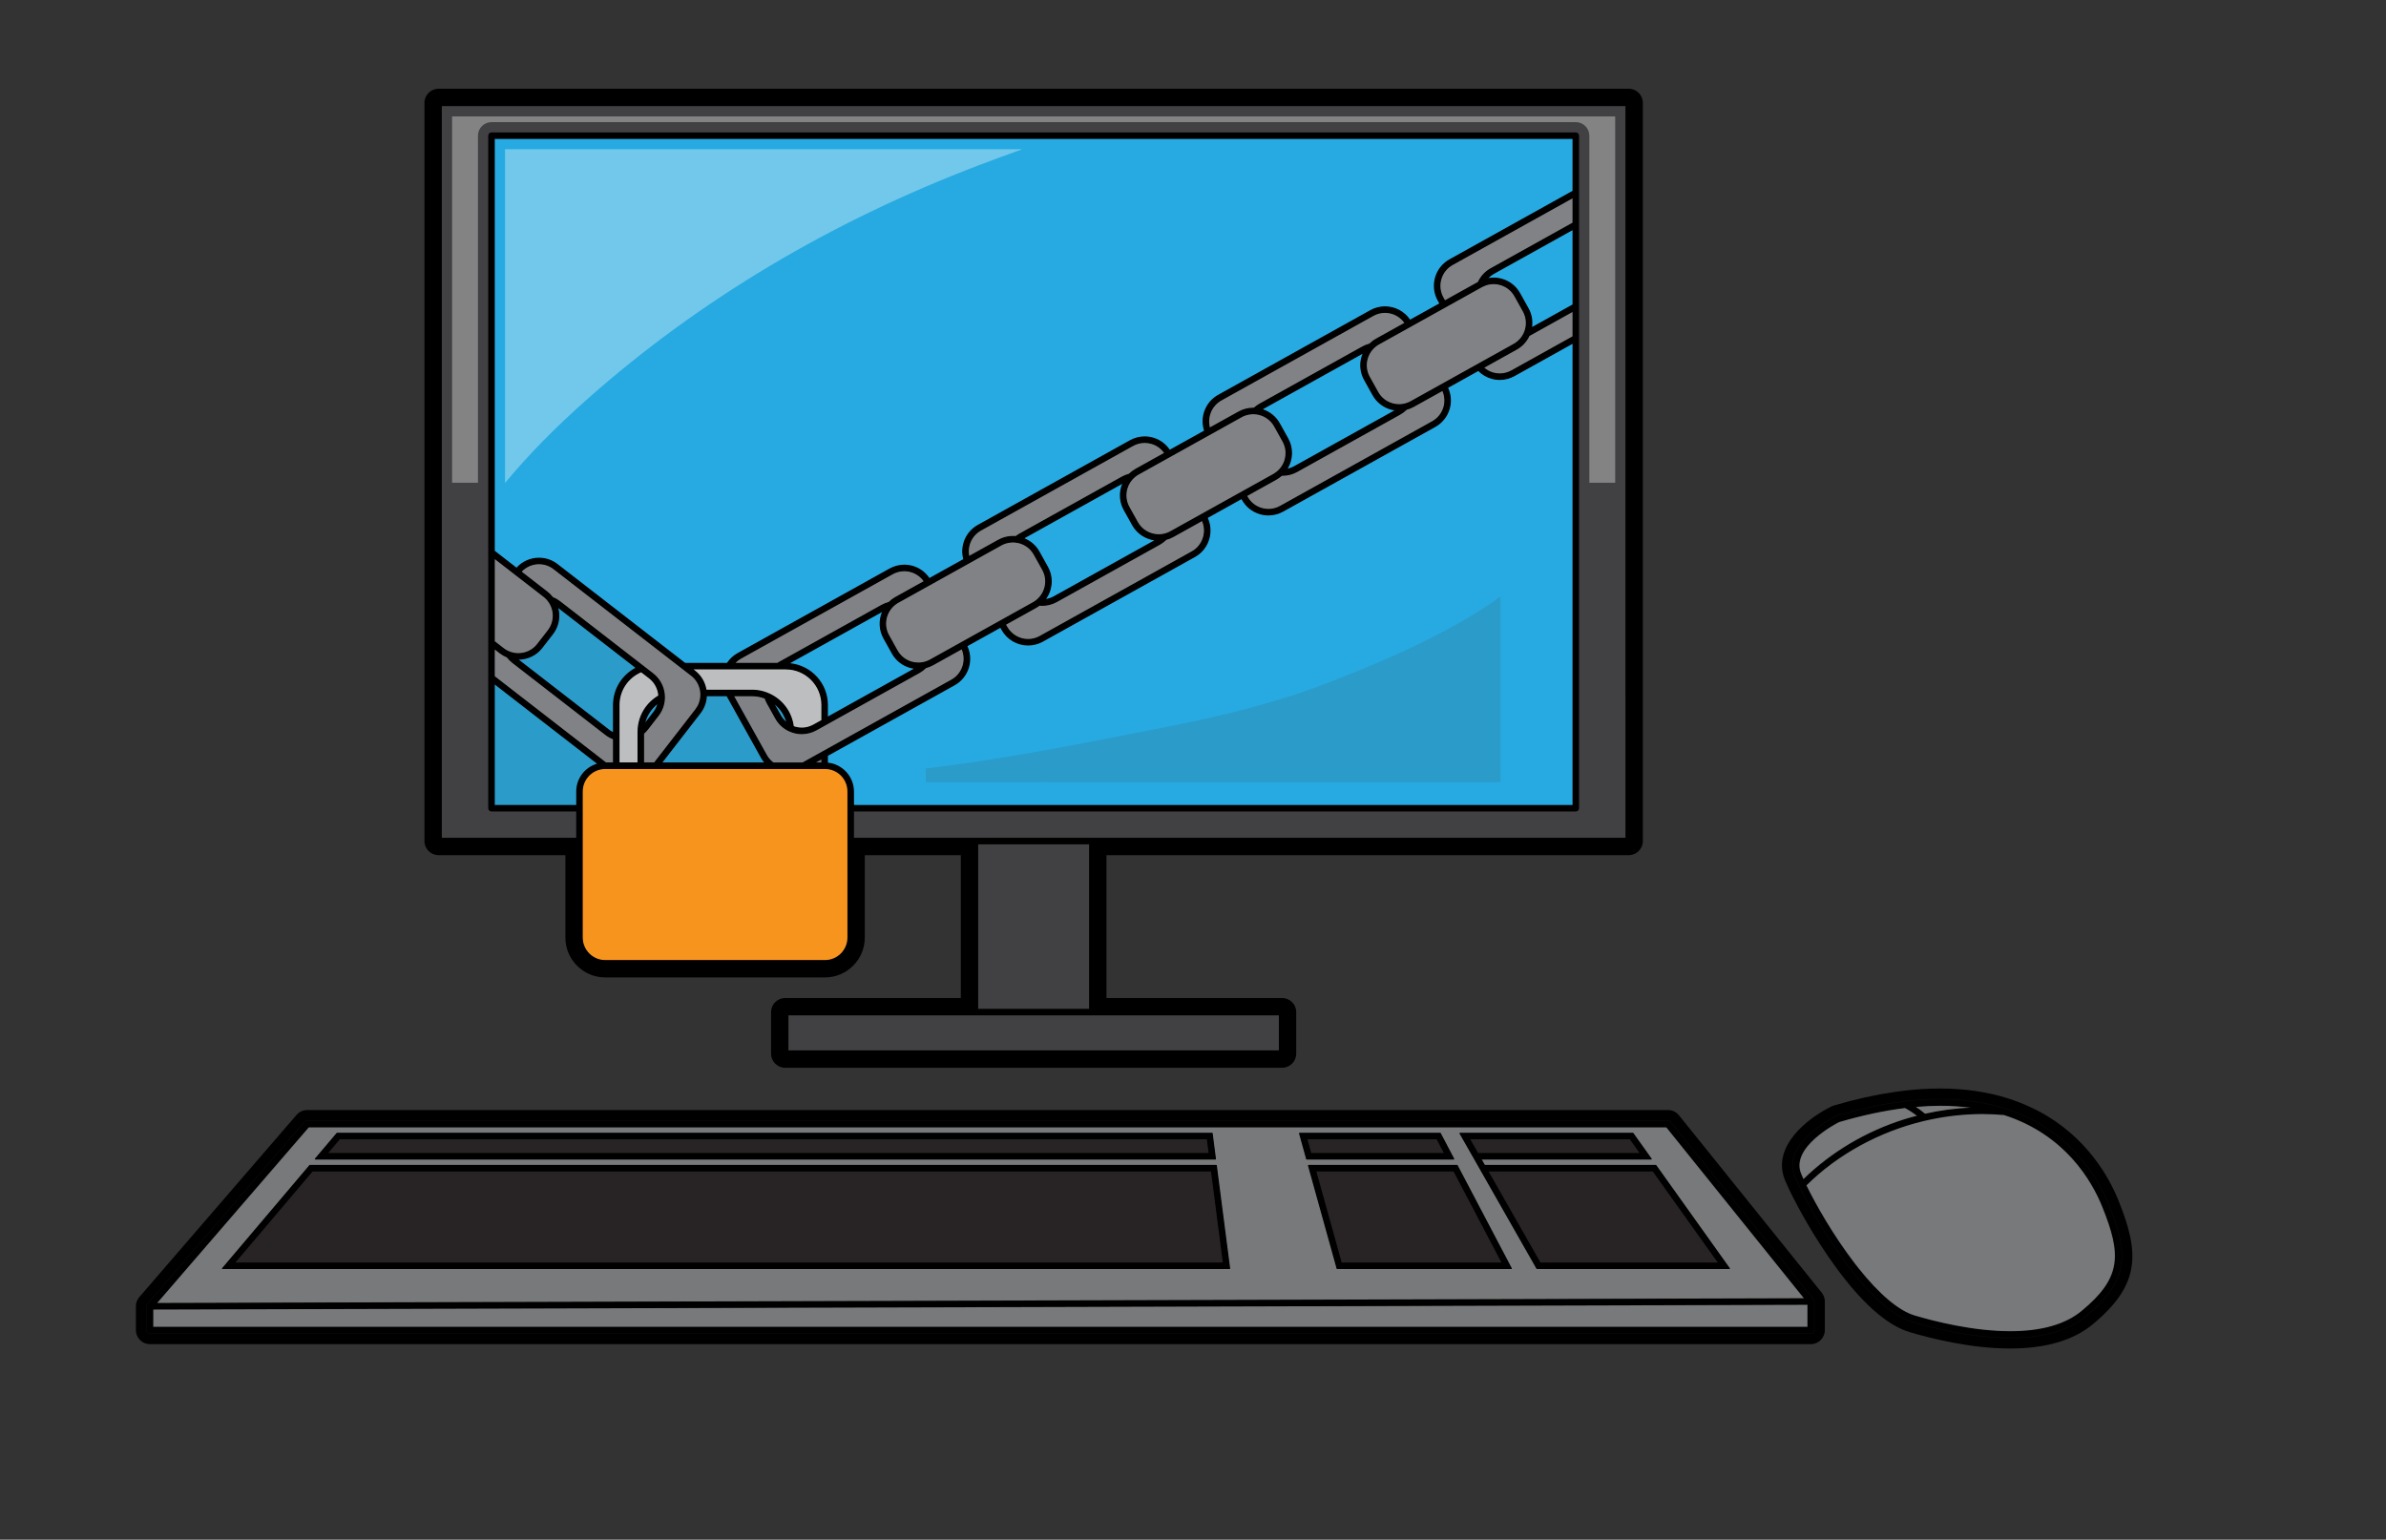 <?xml version="1.0" encoding="UTF-8" standalone="no"?>
<svg
   xmlns:dc="http://purl.org/dc/elements/1.1/"
   xmlns:cc="http://creativecommons.org/ns#"
   xmlns:rdf="http://www.w3.org/1999/02/22-rdf-syntax-ns#"
   xmlns:svg="http://www.w3.org/2000/svg"
   xmlns="http://www.w3.org/2000/svg"
   viewBox="0 0 1173.333 757.333"
   height="757.333"
   width="1173.333"
   xml:space="preserve"
   id="svg2"
   version="1.1"><rect x="0" y="0" width="1173.333" height="757.333" fill="#333333" stroke="none"/><defs
     id="defs6"><clipPath
       id="clipPath18"
       clipPathUnits="userSpaceOnUse"><path
         id="path16"
         d="M 0,568 H 880 V 0 H 0 Z" /></clipPath><clipPath
       id="clipPath38"
       clipPathUnits="userSpaceOnUse"><path
         id="path36"
         d="M 0,568 H 880 V 0 H 0 Z" /></clipPath><clipPath
       id="clipPath222"
       clipPathUnits="userSpaceOnUse"><path
         id="path220"
         d="M 0,568 H 880 V 0 H 0 Z" /></clipPath><clipPath
       id="clipPath230"
       clipPathUnits="userSpaceOnUse"><path
         id="path228"
         d="m 300.807,288.108 h 2.415 v -1.521 h -2.415 z" /></clipPath><clipPath
       id="clipPath246"
       clipPathUnits="userSpaceOnUse"><path
         id="path244"
         d="m 285.657,308.361 h 4.564 v -6.742 h -4.564 z" /></clipPath><clipPath
       id="clipPath262"
       clipPathUnits="userSpaceOnUse"><path
         id="path260"
         d="m 244.168,311.437 h 37.931 v -24.85 h -37.931 z" /></clipPath><clipPath
       id="clipPath278"
       clipPathUnits="userSpaceOnUse"><path
         id="path276"
         d="m 191.187,343.966 h 43.44 v -46.177 h -43.44 z" /></clipPath><clipPath
       id="clipPath294"
       clipPathUnits="userSpaceOnUse"><path
         id="path292"
         d="M 341.498,348 H 553.592 V 279.534 H 341.498 Z" /></clipPath><clipPath
       id="clipPath310"
       clipPathUnits="userSpaceOnUse"><path
         id="path308"
         d="m 237.865,308.502 h 4.835 v -7.14 h -4.835 z" /></clipPath><clipPath
       id="clipPath326"
       clipPathUnits="userSpaceOnUse"><path
         id="path324"
         d="M 666.196,157.265 H 780.438 V 76.704 H 666.196 Z" /></clipPath><clipPath
       id="clipPath342"
       clipPathUnits="userSpaceOnUse"><path
         id="path340"
         d="m 485.41,136.079 h 68.699 V 102.056 H 485.41 Z" /></clipPath><clipPath
       id="clipPath358"
       clipPathUnits="userSpaceOnUse"><path
         id="path356"
         d="m 706.542,160.318 h 20.68 v -3.372 h -20.68 z" /></clipPath><clipPath
       id="clipPath374"
       clipPathUnits="userSpaceOnUse"><path
         id="path372"
         d="m 120.87,147.94 h 325.215 v -5.468 H 120.87 Z" /></clipPath><clipPath
       id="clipPath390"
       clipPathUnits="userSpaceOnUse"><path
         id="path388"
         d="M 57.761,152.333 H 665.7 V 87.126 H 57.761 Z" /></clipPath><clipPath
       id="clipPath406"
       clipPathUnits="userSpaceOnUse"><path
         id="path404"
         d="M 86.637,136.079 H 451.314 V 102.056 H 86.637 Z" /></clipPath><clipPath
       id="clipPath422"
       clipPathUnits="userSpaceOnUse"><path
         id="path420"
         d="M 56.334,86.873 H 667 v -8.54 H 56.334 Z" /></clipPath><clipPath
       id="clipPath438"
       clipPathUnits="userSpaceOnUse"><path
         id="path436"
         d="m 663.612,159.486 h 43.81 v -26.664 h -43.81 z" /></clipPath><clipPath
       id="clipPath454"
       clipPathUnits="userSpaceOnUse"><path
         id="path452"
         d="m 482.112,147.94 h 50.747 v -5.468 h -50.747 z" /></clipPath><clipPath
       id="clipPath470"
       clipPathUnits="userSpaceOnUse"><path
         id="path468"
         d="M 290.655,193.667 H 471.988 V 180.333 H 290.655 Z" /></clipPath><clipPath
       id="clipPath486"
       clipPathUnits="userSpaceOnUse"><path
         id="path484"
         d="m 360.655,256.782 h 41.333 v -61.115 h -41.333 z" /></clipPath><clipPath
       id="clipPath502"
       clipPathUnits="userSpaceOnUse"><path
         id="path500"
         d="M 182.322,315.761 H 220.45 V 270.905 H 182.322 Z" /></clipPath><clipPath
       id="clipPath518"
       clipPathUnits="userSpaceOnUse"><path
         id="path516"
         d="m 548.945,136.079 h 84.969 v -34.023 h -84.969 z" /></clipPath><clipPath
       id="clipPath534"
       clipPathUnits="userSpaceOnUse"><path
         id="path532"
         d="m 542.195,147.94 h 62.883 v -5.468 h -62.883 z" /></clipPath><clipPath
       id="clipPath550"
       clipPathUnits="userSpaceOnUse"><path
         id="path548"
         d="m 162.782,312 h 49.996 v -53.218 h -49.996 z" /></clipPath><clipPath
       id="clipPath566"
       clipPathUnits="userSpaceOnUse"><path
         id="path564"
         d="M 314.831,312 H 599.862 V 258.782 H 314.831 Z" /></clipPath><clipPath
       id="clipPath582"
       clipPathUnits="userSpaceOnUse"><path
         id="path580"
         d="M 53.933,154.733 H 669.4 V 75.933 H 53.933 Z" /></clipPath><clipPath
       id="clipPath598"
       clipPathUnits="userSpaceOnUse"><path
         id="path596"
         d="M 661.189,162.675 H 782.88 V 74.329 H 661.189 Z" /></clipPath><clipPath
       id="clipPath614"
       clipPathUnits="userSpaceOnUse"><path
         id="path612"
         d="M 0,568 H 880 V 0 H 0 Z" /></clipPath><clipPath
       id="clipPath622"
       clipPathUnits="userSpaceOnUse"><path
         id="path620"
         d="M 186.322,513.072 H 377.127 V 389.922 H 186.322 Z" /></clipPath><clipPath
       id="clipPath638"
       clipPathUnits="userSpaceOnUse"><path
         id="path636"
         d="m 166.782,525.195 h 429.08 V 390 h -429.08 z" /></clipPath><clipPath
       id="clipPath654"
       clipPathUnits="userSpaceOnUse"><path
         id="path652"
         d="M 0,568 H 880 V 0 H 0 Z" /></clipPath></defs><g
     transform="matrix(1.333,0,0,-1.333,0,757.333)"
     id="g10"><g
       id="g12"><g
         clip-path="url(#clipPath18)"
         id="g14"><g
           transform="translate(161.782,252.582)"
           id="g20"><path
             id="path22"
             style="fill:#000000;fill-opacity:1;fill-rule:nonzero;stroke:none"
             d="m 0,0 h 46.796 v -30.415 c 0,-8.106 6.594,-14.7 14.7,-14.7 h 81.053 c 8.106,0 14.701,6.594 14.701,14.7 V 0 h 35.423 v -52.715 h -64.799 c -2.868,0 -5.201,-2.333 -5.201,-5.2 v -15.334 c 0,-2.867 2.333,-5.2 5.201,-5.2 h 183.333 c 2.867,0 5.2,2.333 5.2,5.2 v 15.334 c 0,2.867 -2.333,5.2 -5.2,5.2 h -64.8 V 0 h 192.674 c 2.867,0 5.2,2.333 5.2,5.2 v 272.414 c 0,2.867 -2.333,5.2 -5.2,5.2 L 0,282.814 c -2.867,0 -5.2,-2.333 -5.2,-5.2 V 5.2 C -5.2,2.333 -2.867,0 0,0" /></g><g
           transform="translate(672.839,89.766)"
           id="g24"><path
             id="path26"
             style="fill:#000000;fill-opacity:1;fill-rule:nonzero;stroke:none"
             d="m 0,0 c -0.095,0.241 -0.198,0.442 -0.28,0.588 -0.146,0.284 -0.313,0.541 -0.507,0.783 l -52.672,65.463 c -0.993,1.229 -2.468,1.934 -4.047,1.934 h -501.999 c -1.511,0 -2.945,-0.656 -3.937,-1.803 l -58,-67.214 c -0.272,-0.315 -0.453,-0.611 -0.573,-0.836 -0.081,-0.137 -0.186,-0.327 -0.266,-0.515 -0.053,-0.123 -0.109,-0.27 -0.158,-0.418 h -0.001 c -0.176,-0.527 -0.266,-1.077 -0.266,-1.631 v -8.784 c 0,-2.867 2.333,-5.2 5.201,-5.2 H -4.839 c 2.867,0 5.2,2.333 5.2,5.2 v 10.546 c 0,0.116 -0.005,0.23 -0.014,0.343 C 0.31,-1.002 0.19,-0.477 0,0" /></g><g
           transform="translate(781.488,125.259)"
           id="g28"><path
             id="path30"
             style="fill:#000000;fill-opacity:1;fill-rule:nonzero;stroke:none"
             d="m 0,0 c -3.326,8.229 -11.585,23.449 -29.527,32.922 -0.908,0.479 -1.852,0.924 -2.685,1.308 -0.033,0.018 -0.159,0.081 -0.19,0.095 -2.749,1.284 -5.578,2.386 -8.414,3.276 -0.073,0.026 -0.145,0.051 -0.217,0.074 -7.554,2.349 -15.898,3.541 -24.801,3.541 -4.137,0 -8.474,-0.258 -12.89,-0.767 -1.269,-0.145 -2.553,-0.316 -3.854,-0.505 -7.152,-1.041 -14.684,-2.724 -22.357,-4.994 -0.295,-0.085 -0.581,-0.195 -0.848,-0.328 -8.824,-4.281 -22.343,-14.833 -17.175,-27.303 0.365,-0.882 0.849,-1.956 1.436,-3.196 0.296,-0.627 0.614,-1.283 0.965,-1.989 1.726,-3.474 8.054,-15.745 17.045,-27.84 0.515,-0.693 1.035,-1.381 1.563,-2.064 8.968,-11.618 17.372,-18.658 24.977,-20.921 7.571,-2.255 22.451,-6.038 37.041,-6.038 13.047,0 23.283,2.991 30.421,8.889 C 8.364,-31.073 7.798,-19.293 0,0" /></g></g></g><g
       id="g32"><g
         clip-path="url(#clipPath38)"
         id="g34"><g
           transform="translate(379.282,332.147)"
           id="g40"><path
             id="path42"
             style="fill:#808285;fill-opacity:1;fill-rule:nonzero;stroke:none"
             d="m 0,0 c -3.273,0 -6.292,1.771 -7.879,4.621 l -0.434,0.778 c -0.026,0.047 -0.032,0.101 -0.018,0.152 0.015,0.052 0.049,0.095 0.096,0.12 l 11.089,6.172 c 0.382,0.213 0.775,0.472 1.236,0.818 0.035,0.026 0.077,0.04 0.12,0.04 0.006,0 0.013,-0.001 0.019,-0.001 0.333,-0.032 0.644,-0.061 0.959,-0.061 1.858,0 3.702,0.479 5.332,1.386 l 38.001,21.152 c 0.833,0.464 1.622,1.059 2.343,1.769 0.026,0.025 0.057,0.042 0.09,0.051 0.9,0.236 1.764,0.582 2.566,1.028 l 10.546,5.871 c 0.031,0.017 0.064,0.025 0.098,0.025 0.022,0 0.043,-0.004 0.065,-0.01 0.053,-0.018 0.096,-0.058 0.119,-0.11 1.815,-4.194 0.116,-9.214 -3.868,-11.431 L 4.362,1.135 C 3.028,0.393 1.52,0 0,0" /></g><g
           transform="translate(446.347,410.221)"
           id="g44"><path
             id="path46"
             style="fill:#808285;fill-opacity:1;fill-rule:nonzero;stroke:none"
             d="m 0,0 c -0.026,0 -0.054,0.005 -0.078,0.016 -0.057,0.025 -0.1,0.073 -0.115,0.133 -1.034,3.921 0.78,8.194 4.311,10.16 l 56.118,31.235 c 1.332,0.743 2.84,1.135 4.362,1.135 2.887,0 5.62,-1.413 7.31,-3.781 0.033,-0.046 0.045,-0.104 0.032,-0.16 -0.012,-0.055 -0.047,-0.103 -0.097,-0.131 L 61.319,32.75 C 60.47,32.276 59.673,31.676 58.949,30.963 58.924,30.939 58.894,30.921 58.86,30.913 57.942,30.669 57.088,30.329 56.32,29.901 L 18.319,8.75 C 17.642,8.373 16.976,7.893 16.338,7.323 16.302,7.291 16.254,7.272 16.205,7.272 c -10e-4,0 -0.231,0.004 -0.231,0.004 -1.864,0 -3.705,-0.475 -5.321,-1.375 L 0.098,0.025 C 0.067,0.009 0.033,0 0,0" /></g><g
           transform="translate(385.904,346.916)"
           id="g48"><path
             id="path50"
             style="fill:#27aae1;fill-opacity:1;fill-rule:nonzero;stroke:none"
             d="m 0,0 c -0.068,0 -0.133,0.035 -0.17,0.094 -0.043,0.069 -0.04,0.156 0.007,0.222 0.74,1.042 1.287,2.171 1.624,3.356 0.805,2.827 0.461,5.796 -0.968,8.364 l -3.102,5.574 c -1.202,2.159 -3.137,3.867 -5.45,4.811 -0.071,0.029 -0.119,0.096 -0.124,0.173 -0.004,0.077 0.036,0.149 0.103,0.187 L 28,42.863 c 0.031,0.017 0.064,0.026 0.098,0.026 0.048,0 0.095,-0.018 0.132,-0.051 0.064,-0.057 0.085,-0.148 0.052,-0.227 -0.189,-0.456 -0.322,-0.823 -0.417,-1.155 -0.804,-2.827 -0.461,-5.797 0.968,-8.364 l 3.103,-5.574 c 1.661,-2.983 4.585,-4.984 8.022,-5.491 0.085,-0.012 0.152,-0.077 0.167,-0.161 0.016,-0.085 -0.024,-0.17 -0.099,-0.211 L 2.925,1.004 C 2.041,0.511 1.068,0.175 0.033,0.003 0.021,0.001 0.011,0 0,0" /></g><g
           transform="translate(427.464,370.791)"
           id="g52"><path
             id="path54"
             style="fill:#808285;fill-opacity:1;fill-rule:nonzero;stroke:none"
             d="m 0,0 c -3.273,0 -6.291,1.769 -7.876,4.616 l -3.103,5.574 c -1.169,2.101 -1.451,4.532 -0.792,6.843 0.371,1.302 1.019,2.48 1.926,3.501 0.686,0.772 1.478,1.41 2.353,1.898 l 38.001,21.151 c 0.851,0.475 1.8,0.806 2.819,0.984 0.58,0.101 1.085,0.151 1.542,0.151 0.353,0 0.703,-0.029 1.052,-0.07 2.877,-0.337 5.43,-2.039 6.828,-4.552 l 3.103,-5.574 c 1.886,-3.39 1.388,-7.594 -1.24,-10.46 -0.578,-0.633 -1.256,-1.183 -2.012,-1.635 L 42.375,22.286 4.365,1.129 C 3.54,0.669 2.644,0.344 1.7,0.163 1.143,0.055 0.57,0 0,0" /></g><g
           transform="translate(516.109,418.784)"
           id="g56"><path
             id="path58"
             style="fill:#808285;fill-opacity:1;fill-rule:nonzero;stroke:none"
             d="M 0,0 C -0.828,0 -1.654,0.116 -2.457,0.344 -4.77,1.002 -6.686,2.522 -7.854,4.623 l -3.103,5.574 c -1.17,2.1 -1.451,4.531 -0.793,6.843 0.372,1.304 1.021,2.483 1.93,3.505 0.684,0.77 1.475,1.407 2.349,1.893 L 30.53,43.59 c 0.048,0.027 0.1,0.051 0.151,0.074 l 0.141,0.065 c 1.294,0.664 2.666,1.001 4.072,1.001 0.832,0 1.667,-0.117 2.479,-0.348 2.313,-0.659 4.229,-2.179 5.398,-4.279 l 3.103,-5.574 c 1.282,-2.303 1.483,-5.05 0.553,-7.537 -0.367,-0.981 -0.904,-1.888 -1.596,-2.695 -0.703,-0.821 -1.526,-1.498 -2.444,-2.009 L 4.386,1.136 C 3.562,0.677 2.665,0.351 1.719,0.167 1.152,0.056 0.574,0 0,0" /></g><g
           transform="translate(475.045,395.011)"
           id="g60"><path
             id="path62"
             style="fill:#27aae1;fill-opacity:1;fill-rule:nonzero;stroke:none"
             d="m 0,0 c -0.063,0 -0.124,0.03 -0.162,0.083 -0.047,0.064 -0.051,0.151 -0.01,0.219 2.007,3.373 2.08,7.577 0.192,10.972 l -3.103,5.575 c -1.337,2.401 -3.522,4.202 -6.154,5.072 -0.076,0.025 -0.129,0.092 -0.137,0.171 -0.008,0.079 0.032,0.155 0.102,0.194 L 27.527,42.77 c 0.032,0.017 0.065,0.025 0.098,0.025 0.048,0 0.096,-0.018 0.133,-0.051 0.063,-0.057 0.085,-0.147 0.052,-0.226 -0.19,-0.455 -0.323,-0.823 -0.418,-1.158 -0.805,-2.825 -0.461,-5.795 0.967,-8.362 l 3.103,-5.575 c 1.428,-2.567 3.77,-4.424 6.598,-5.23 0.38,-0.108 0.825,-0.195 1.397,-0.274 0.085,-0.011 0.153,-0.076 0.169,-0.161 0.017,-0.085 -0.023,-0.17 -0.099,-0.212 L 2.45,0.909 C 1.721,0.503 0.911,0.199 0.044,0.005 0.029,0.002 0.015,0 0,0" /></g><g
           transform="translate(467.947,380.142)"
           id="g64"><path
             id="path66"
             style="fill:#808285;fill-opacity:1;fill-rule:nonzero;stroke:none"
             d="m 0,0 c -0.833,0 -1.668,0.118 -2.479,0.349 -2.313,0.658 -4.229,2.177 -5.398,4.278 l -0.149,0.269 c -0.054,0.097 -0.019,0.219 0.077,0.272 l 10.804,6.015 c 0.672,0.374 1.334,0.852 1.97,1.419 0.036,0.033 0.084,0.051 0.133,0.051 0.005,0 0.01,-0.001 0.015,-0.001 0.109,-0.009 0.162,-0.015 0.214,-0.015 1.85,0 3.695,0.482 5.334,1.394 l 38,21.152 c 0.835,0.465 1.623,1.059 2.341,1.766 0.026,0.025 0.056,0.042 0.09,0.051 0.901,0.237 1.765,0.584 2.569,1.031 l 10.548,5.872 c 0.031,0.016 0.065,0.025 0.098,0.025 0.021,0 0.043,-0.004 0.064,-0.011 0.053,-0.018 0.097,-0.058 0.12,-0.109 0.829,-1.908 0.975,-4.051 0.41,-6.034 -0.659,-2.312 -2.18,-4.229 -4.28,-5.398 L 4.363,1.14 C 3.023,0.395 1.515,0 0,0" /></g><g
           transform="translate(295.8,299.446)"
           id="g68"><path
             id="path70"
             style="fill:#bcbec0;fill-opacity:1;fill-rule:nonzero;stroke:none"
             d="m 0,0 c -0.833,0 -1.667,0.117 -2.48,0.349 -0.18,0.05 -0.353,0.113 -0.525,0.176 -0.071,0.026 -0.152,0.1 -0.162,0.173 -0.694,5.189 -3.952,9.616 -8.715,11.844 -0.722,0.337 -1.452,0.615 -2.168,0.825 -1.415,0.414 -2.861,0.624 -4.298,0.624 h -16.826 c -0.098,0 -0.181,0.072 -0.197,0.168 -0.454,2.755 -1.91,5.207 -4.1,6.903 l -0.597,0.463 c -0.067,0.053 -0.094,0.142 -0.067,0.223 0.028,0.081 0.104,0.135 0.19,0.135 H -5.912 C 1.44,21.883 7.422,15.902 7.422,8.55 V 2.961 c 0,-0.073 -0.04,-0.14 -0.103,-0.175 L 4.362,1.14 C 3.023,0.395 1.515,0 0,0" /></g><g
           transform="translate(301.007,286.587)"
           id="g72"><path
             id="path74"
             style="fill:#808285;fill-opacity:1;fill-rule:nonzero;stroke:none"
             d="m 0,0 c -0.091,0 -0.171,0.062 -0.193,0.15 -0.023,0.088 0.016,0.181 0.096,0.225 l 2.014,1.121 c 0.03,0.017 0.063,0.025 0.097,0.025 0.035,0 0.07,-0.009 0.102,-0.027 C 2.177,1.458 2.214,1.392 2.214,1.321 V 0.2 C 2.214,0.09 2.125,0 2.014,0 Z" /></g><g
           transform="translate(271.31,323.33)"
           id="g76"><path
             id="path78"
             style="fill:#808285;fill-opacity:1;fill-rule:nonzero;stroke:none"
             d="m 0,0 c -0.081,0 -0.154,0.049 -0.185,0.124 -0.031,0.074 -0.014,0.16 0.043,0.217 0.648,0.652 1.291,1.151 1.964,1.526 L 57.94,33.103 c 1.333,0.741 2.842,1.134 4.363,1.134 2.886,0 5.619,-1.414 7.311,-3.781 0.033,-0.046 0.045,-0.104 0.032,-0.16 -0.012,-0.056 -0.048,-0.103 -0.098,-0.131 L 59.023,24.307 C 58.184,23.839 57.39,23.24 56.665,22.525 56.64,22.5 56.609,22.483 56.576,22.474 55.655,22.23 54.796,21.889 54.024,21.458 L 16.023,0.307 C 15.906,0.242 15.795,0.169 15.685,0.098 L 15.581,0.032 C 15.549,0.011 15.512,0 15.474,0 Z" /></g><g
           transform="translate(338.776,323.451)"
           id="g80"><path
             id="path82"
             style="fill:#808285;fill-opacity:1;fill-rule:nonzero;stroke:none"
             d="m 0,0 c -0.828,0 -1.655,0.116 -2.457,0.344 -2.312,0.659 -4.229,2.178 -5.398,4.279 l -3.103,5.574 c -1.169,2.101 -1.451,4.531 -0.792,6.843 0.371,1.303 1.02,2.482 1.93,3.505 0.683,0.769 1.474,1.407 2.349,1.893 L 30.53,43.59 c 1.04,0.579 2.173,0.942 3.366,1.077 0.331,0.038 0.664,0.063 0.998,0.063 0.489,0 1.006,-0.053 1.627,-0.168 l 0.108,-0.02 c 0.258,-0.046 0.502,-0.091 0.744,-0.16 2.313,-0.659 4.23,-2.178 5.398,-4.278 l 3.102,-5.575 c 1.17,-2.1 1.451,-4.53 0.793,-6.843 -0.462,-1.618 -1.367,-3.07 -2.618,-4.2 -0.527,-0.475 -1.085,-0.878 -1.661,-1.198 L 4.386,1.136 C 3.561,0.676 2.663,0.35 1.719,0.167 1.153,0.056 0.574,0 0,0" /></g><g
           transform="translate(290.021,301.619)"
           id="g84"><path
             id="path86"
             style="fill:#27aae1;fill-opacity:1;fill-rule:nonzero;stroke:none"
             d="M 0,0 C -0.047,0 -0.094,0.017 -0.131,0.049 -0.937,0.747 -1.6,1.557 -2.1,2.455 l -2.238,3.989 c -0.047,0.084 -0.028,0.19 0.046,0.252 0.038,0.031 0.083,0.046 0.128,0.046 0.046,0 0.092,-0.015 0.129,-0.047 2.018,-1.69 3.48,-3.916 4.227,-6.438 C 0.217,0.172 0.183,0.08 0.108,0.032 0.075,0.011 0.038,0 0,0" /></g><g
           transform="translate(305.422,303.543)"
           id="g88"><path
             id="path90"
             style="fill:#27aae1;fill-opacity:1;fill-rule:nonzero;stroke:none"
             d="M 0,0 C -0.035,0 -0.07,0.009 -0.102,0.028 -0.163,0.063 -0.2,0.129 -0.2,0.2 v 4.253 c 0,7.882 -5.927,14.425 -13.787,15.219 -0.087,0.009 -0.158,0.073 -0.176,0.159 -0.017,0.085 0.022,0.172 0.099,0.215 l 33.907,18.872 c 0.03,0.018 0.064,0.026 0.097,0.026 0.048,0 0.095,-0.018 0.133,-0.051 0.063,-0.057 0.084,-0.147 0.052,-0.226 -1.292,-3.14 -1.102,-6.615 0.524,-9.535 l 3.103,-5.574 c 1.429,-2.568 3.772,-4.425 6.598,-5.229 0.381,-0.109 0.825,-0.196 1.398,-0.274 0.085,-0.012 0.153,-0.077 0.169,-0.161 0.016,-0.085 -0.024,-0.17 -0.099,-0.212 L 0.097,0.025 C 0.067,0.009 0.034,0 0,0" /></g><g
           transform="translate(244.369,286.587)"
           id="g92"><path
             id="path94"
             style="fill:#27aae1;fill-opacity:1;fill-rule:nonzero;stroke:none"
             d="m 0,0 c -0.076,0 -0.146,0.043 -0.18,0.112 -0.033,0.069 -0.025,0.15 0.022,0.211 L 13.918,18.49 c 1.377,1.776 2.164,3.91 2.275,6.17 0.005,0.107 0.093,0.191 0.2,0.191 h 7.322 c 0.073,0 0.14,-0.04 0.175,-0.103 L 36.621,1.875 C 36.899,1.376 37.247,0.869 37.686,0.326 37.734,0.266 37.744,0.184 37.71,0.114 37.677,0.044 37.607,0 37.53,0 Z" /></g><g
           transform="translate(226.144,297.789)"
           id="g96"><path
             id="path98"
             style="fill:#27aae1;fill-opacity:1;fill-rule:nonzero;stroke:none"
             d="M 0,0 C -0.032,0 -0.063,0.008 -0.092,0.022 -0.628,0.3 -1.079,0.583 -1.471,0.886 L -34.88,26.772 c -0.067,0.052 -0.094,0.141 -0.067,0.222 0.027,0.08 0.102,0.135 0.187,0.136 3.373,0.052 6.484,1.6 8.535,4.249 l 3.908,5.043 c 1.799,2.322 2.587,5.206 2.217,8.121 -0.051,0.405 -0.141,0.845 -0.282,1.384 -0.022,0.083 0.012,0.17 0.083,0.218 0.034,0.022 0.072,0.033 0.111,0.033 0.043,0 0.086,-0.014 0.122,-0.042 L 8.405,24.075 C 8.459,24.033 8.488,23.967 8.482,23.899 8.476,23.832 8.437,23.771 8.376,23.74 3.333,21.065 0.2,15.88 0.2,10.208 V 0.2 C 0.2,0.13 0.164,0.065 0.104,0.029 0.072,0.01 0.036,0 0,0" /></g><g
           transform="translate(223.575,286.587)"
           id="g100"><path
             id="path102"
             style="fill:#808285;fill-opacity:1;fill-rule:nonzero;stroke:none"
             d="m 0,0 c -0.044,0 -0.087,0.015 -0.123,0.042 l -41.053,31.81 c -0.049,0.038 -0.077,0.096 -0.077,0.158 v 9.882 c 0,0.076 0.043,0.146 0.112,0.179 0.028,0.014 0.058,0.021 0.088,0.021 0.043,0 0.087,-0.015 0.122,-0.042 l 1.843,-1.428 c 0.768,-0.595 1.632,-1.09 2.569,-1.474 0.033,-0.013 0.061,-0.035 0.082,-0.062 0.585,-0.749 1.235,-1.402 1.932,-1.942 L -0.126,10.506 C 0.687,9.875 1.619,9.354 2.641,8.957 2.718,8.927 2.769,8.853 2.769,8.77 V 0.2 C 2.769,0.09 2.679,0 2.569,0 Z" /></g><g
           transform="translate(191.224,326.916)"
           id="g104"><path
             id="path106"
             style="fill:#808285;fill-opacity:1;fill-rule:nonzero;stroke:none"
             d="m 0,0 c -0.979,0 -1.943,0.157 -2.865,0.466 -0.971,0.326 -1.862,0.8 -2.647,1.408 L -8.824,4.44 c -0.049,0.039 -0.078,0.097 -0.078,0.159 v 30.336 c 0,0.076 0.044,0.146 0.112,0.179 0.028,0.014 0.059,0.021 0.088,0.021 0.044,0 0.087,-0.014 0.123,-0.042 L 9.42,21.146 c 0.742,-0.574 1.39,-1.266 1.927,-2.055 2.197,-3.237 2.066,-7.486 -0.325,-10.572 L 7.115,3.476 C 5.402,1.267 2.81,0 0,0" /></g><g
           transform="translate(228.544,286.587)"
           id="g108"><path
             id="path110"
             style="fill:#bcbec0;fill-opacity:1;fill-rule:nonzero;stroke:none"
             d="m 0,0 c -0.11,0 -0.2,0.09 -0.2,0.2 v 21.209 c 0,5.342 3.184,10.155 8.111,12.261 0.026,0.011 0.052,0.016 0.079,0.016 0.043,0 0.087,-0.015 0.122,-0.042 l 2.95,-2.285 c 2.001,-1.55 3.257,-3.905 3.444,-6.461 C 14.512,24.823 14.474,24.75 14.409,24.711 9.804,21.992 6.983,17.19 6.862,11.867 c 0,0 -0.018,-0.286 -0.018,-0.35 V 0.2 C 6.844,0.09 6.754,0 6.644,0 Z" /></g><g
           transform="translate(315.031,270.905)"
           id="g112"><path
             id="path114"
             style="fill:#27aae1;fill-opacity:1;fill-rule:nonzero;stroke:none"
             d="m 0,0 c -0.11,0 -0.2,0.09 -0.2,0.2 v 4.982 c 0,5.308 -4.142,9.89 -9.43,10.431 -0.102,0.011 -0.18,0.096 -0.18,0.199 v 2.527 c 0,0.073 0.04,0.14 0.103,0.175 l 46.744,26.018 c 2.567,1.429 4.424,3.772 5.23,6.598 0.713,2.504 0.502,5.199 -0.597,7.588 -0.044,0.095 -0.007,0.207 0.084,0.258 l 12.165,6.772 c 0.031,0.017 0.064,0.025 0.097,0.025 0.07,0 0.138,-0.037 0.175,-0.103 l 0.434,-0.779 c 1.938,-3.484 5.628,-5.648 9.629,-5.648 1.858,0 3.702,0.48 5.332,1.387 l 56.118,31.236 c 4.976,2.77 7.01,9.001 4.632,14.184 -0.044,0.096 -0.007,0.208 0.084,0.259 l 12.449,6.929 c 0.03,0.016 0.064,0.025 0.098,0.025 0.018,0 0.037,-0.003 0.054,-0.008 0.051,-0.014 0.095,-0.048 0.121,-0.095 l 0.149,-0.269 c 1.428,-2.566 3.771,-4.424 6.598,-5.229 0.992,-0.283 2.011,-0.426 3.03,-0.426 1.851,0 3.694,0.482 5.333,1.394 l 56.118,31.235 c 2.567,1.429 4.425,3.773 5.23,6.598 0.712,2.506 0.502,5.201 -0.596,7.588 -0.044,0.095 -0.007,0.208 0.084,0.259 l 11.139,6.2 c 0.031,0.017 0.064,0.026 0.097,0.026 0.052,0 0.104,-0.021 0.142,-0.059 1.328,-1.333 2.972,-2.307 4.756,-2.815 0.992,-0.283 2.011,-0.426 3.03,-0.426 1.851,0 3.695,0.482 5.334,1.394 l 21.407,11.915 c 0.03,0.017 0.065,0.026 0.098,0.026 0.035,0 0.07,-0.009 0.101,-0.028 0.061,-0.036 0.099,-0.102 0.099,-0.172 V 0.2 c 0,-0.11 -0.09,-0.2 -0.2,-0.2 z" /></g><g
           transform="translate(533.015,457.147)"
           id="g116"><path
             id="path118"
             style="fill:#808285;fill-opacity:1;fill-rule:nonzero;stroke:none"
             d="m 0,0 c -0.051,0.015 -0.095,0.049 -0.12,0.095 l -0.582,1.047 c -1.17,2.1 -1.451,4.53 -0.793,6.842 0.659,2.312 2.179,4.229 4.279,5.399 L 47.01,38 c 0.03,0.017 0.064,0.025 0.097,0.025 0.036,0 0.071,-0.009 0.102,-0.027 0.061,-0.036 0.099,-0.102 0.099,-0.173 v -9.006 c 0,-0.072 -0.039,-0.139 -0.103,-0.174 L 16.984,11.823 C 14.958,10.695 13.366,8.981 12.383,6.869 12.364,6.831 12.335,6.799 12.299,6.778 L 0.152,0.018 C 0.122,0.001 0.089,-0.008 0.055,-0.008 0.036,-0.008 0.018,-0.005 0,0" /></g><g
           transform="translate(553.281,430.142)"
           id="g120"><path
             id="path122"
             style="fill:#808285;fill-opacity:1;fill-rule:nonzero;stroke:none"
             d="M 0,0 C -0.834,0 -1.669,0.117 -2.48,0.348 -3.715,0.7 -4.849,1.314 -5.852,2.173 -5.901,2.216 -5.927,2.28 -5.921,2.345 -5.914,2.41 -5.876,2.468 -5.819,2.5 L 6.187,9.182 c 2.017,1.123 3.606,2.835 4.594,4.95 0.019,0.038 0.048,0.07 0.084,0.09 l 15.878,8.838 c 0.03,0.017 0.065,0.025 0.098,0.025 0.035,0 0.07,-0.009 0.101,-0.027 0.061,-0.036 0.099,-0.102 0.099,-0.173 V 13.88 c 0,-0.072 -0.039,-0.139 -0.103,-0.174 L 4.363,1.14 C 3.024,0.395 1.516,0 0,0" /></g><g
           transform="translate(565.204,447.271)"
           id="g124"><path
             id="path126"
             style="fill:#27aae1;fill-opacity:1;fill-rule:nonzero;stroke:none"
             d="M 0,0 C -0.039,0 -0.079,0.012 -0.112,0.035 -0.175,0.078 -0.208,0.152 -0.198,0.227 0.12,2.598 -0.32,4.945 -1.473,7.015 l -3.103,5.574 c -1.428,2.566 -3.771,4.424 -6.598,5.229 -0.982,0.281 -1.994,0.422 -3.008,0.422 -0.575,0 -1.198,-0.06 -1.903,-0.185 -0.012,-0.003 -0.023,-0.004 -0.035,-0.004 -0.073,0 -0.142,0.041 -0.177,0.107 -0.041,0.077 -0.027,0.172 0.034,0.234 0.617,0.628 1.3,1.153 2.031,1.56 L 14.82,36.123 c 0.031,0.016 0.065,0.025 0.098,0.025 0.035,0 0.07,-0.009 0.102,-0.028 0.06,-0.036 0.098,-0.101 0.098,-0.172 V 8.504 c 0,-0.073 -0.039,-0.14 -0.102,-0.175 L 0.098,0.025 C 0.067,0.009 0.033,0 0,0" /></g><g
           transform="translate(237.589,286.587)"
           id="g128"><path
             id="path130"
             style="fill:#808285;fill-opacity:1;fill-rule:nonzero;stroke:none"
             d="m 0,0 c -0.11,0 -0.2,0.09 -0.2,0.2 v 10.599 c 0,0.057 0.025,0.112 0.068,0.15 0.526,0.466 1.006,0.976 1.424,1.515 L 5.2,17.507 c 1.363,1.76 2.152,3.858 2.282,6.069 0.041,0.698 0.019,1.388 -0.065,2.053 -0.408,2.975 -1.885,5.536 -4.175,7.311 l -34.379,26.638 c -0.758,0.588 -1.621,1.082 -2.565,1.468 -0.032,0.014 -0.061,0.035 -0.082,0.062 -0.586,0.751 -1.237,1.407 -1.936,1.948 l -9.538,7.39 c -0.044,0.034 -0.073,0.086 -0.076,0.143 -0.005,0.056 0.015,0.112 0.054,0.153 1.697,1.791 4.075,2.819 6.524,2.819 2.01,0 3.913,-0.651 5.502,-1.882 L 17.515,32.341 c 1.744,-1.351 2.925,-3.3 3.326,-5.49 0.122,-0.667 0.17,-1.34 0.143,-2 -0.076,-1.881 -0.721,-3.657 -1.867,-5.137 L 3.902,0.078 C 3.864,0.029 3.806,0 3.744,0 Z" /></g><g
           transform="translate(238.065,301.362)"
           id="g132"><path
             id="path134"
             style="fill:#27aae1;fill-opacity:1;fill-rule:nonzero;stroke:none"
             d="M 0,0 C -0.03,0 -0.061,0.007 -0.089,0.021 -0.175,0.063 -0.218,0.161 -0.193,0.253 0.545,2.949 2.102,5.315 4.31,7.096 4.346,7.125 4.391,7.14 4.435,7.14 4.474,7.14 4.513,7.129 4.546,7.106 4.619,7.058 4.652,6.967 4.627,6.883 4.305,5.798 3.806,4.813 3.143,3.957 L 0.159,0.078 C 0.12,0.028 0.061,0 0,0" /></g><g
           transform="translate(357.544,362.812)"
           id="g136"><path
             id="path138"
             style="fill:#808285;fill-opacity:1;fill-rule:nonzero;stroke:none"
             d="m 0,0 c -0.029,0 -0.058,0.006 -0.084,0.019 -0.059,0.027 -0.1,0.081 -0.112,0.144 -0.267,1.387 -0.208,2.824 0.172,4.156 0.658,2.312 2.177,4.23 4.278,5.399 l 56.119,31.236 c 1.339,0.746 2.848,1.14 4.363,1.14 0.832,0 1.666,-0.117 2.479,-0.348 1.978,-0.564 3.655,-1.75 4.848,-3.429 0.033,-0.046 0.045,-0.105 0.032,-0.16 -0.012,-0.055 -0.049,-0.103 -0.097,-0.131 L 61.455,32.158 C 60.601,31.683 59.801,31.08 59.079,30.367 59.053,30.342 59.023,30.325 58.989,30.316 58.074,30.074 57.221,29.736 56.456,29.31 L 18.455,8.158 C 18.076,7.947 17.69,7.692 17.239,7.355 17.205,7.33 17.163,7.315 17.12,7.315 c -0.006,0 -0.013,10e-4 -0.018,10e-4 -0.33,0.03 -0.66,0.048 -0.989,0.048 -1.853,0 -3.694,-0.479 -5.324,-1.387 L 0.097,0.025 C 0.067,0.009 0.034,0 0,0" /></g><g
           transform="translate(285.318,286.587)"
           id="g140"><path
             id="path142"
             style="fill:#808285;fill-opacity:1;fill-rule:nonzero;stroke:none"
             d="m 0,0 c -0.043,0 -0.085,0.014 -0.12,0.04 -1.024,0.768 -1.852,1.712 -2.462,2.808 l -12.081,21.705 c -0.035,0.062 -0.034,0.137 0.002,0.199 0.036,0.061 0.102,0.099 0.173,0.099 h 6.622 c 1.6,0 3.191,-0.298 4.727,-0.885 0.056,-0.021 0.099,-0.066 0.118,-0.121 0.225,-0.652 0.478,-1.226 0.773,-1.757 l 3.103,-5.574 c 1.066,-1.915 2.651,-3.449 4.584,-4.437 0.639,-0.327 1.32,-0.594 2.026,-0.794 0.991,-0.282 2.005,-0.424 3.018,-0.424 1.851,0 3.695,0.482 5.333,1.393 l 38.001,21.152 c 0.829,0.462 1.617,1.055 2.342,1.766 0.025,0.024 0.055,0.042 0.089,0.051 0.903,0.238 1.767,0.585 2.568,1.031 l 10.549,5.872 c 0.03,0.016 0.063,0.025 0.097,0.025 0.021,0 0.043,-0.004 0.064,-0.011 0.054,-0.018 0.097,-0.058 0.12,-0.11 1.814,-4.192 0.115,-9.213 -3.869,-11.431 L 10.852,0.025 C 10.822,0.009 10.789,0 10.755,0 Z" /></g><g
           transform="translate(741.598,76.704)"
           id="g144"><path
             id="path146"
             style="fill:#808285;fill-opacity:1;fill-rule:nonzero;stroke:none"
             d="m 0,0 c -13.754,0 -28.028,3.637 -35.313,5.805 -5.916,1.762 -13.126,7.83 -20.851,17.547 -0.524,0.658 -1.043,1.325 -1.558,2 -7.647,10.008 -14.136,21.329 -17.66,28.586 -0.037,0.076 -0.021,0.168 0.039,0.228 11.483,11.405 26.89,19.863 43.382,23.814 0.725,0.175 1.453,0.33 2.182,0.484 l 0.18,0.039 c 6.412,1.365 12.912,2.058 19.323,2.058 2.681,0 5.38,-0.123 8.018,-0.367 C 20.418,72.917 30.278,55.792 34.143,46.23 41.38,28.324 41.304,19.78 26.433,7.494 20.413,2.522 11.521,0.001 0.004,0 Z" /></g><g
           transform="translate(494.958,102.056)"
           id="g148"><path
             id="path150"
             style="fill:#231f20;fill-opacity:1;fill-rule:nonzero;stroke:none"
             d="M 0,0 C -0.09,0 -0.169,0.061 -0.192,0.146 L -9.541,33.77 c -0.017,0.06 -0.005,0.125 0.033,0.174 0.038,0.05 0.097,0.079 0.159,0.079 h 50.622 c 0.075,0 0.143,-0.041 0.177,-0.107 L 59.128,0.293 C 59.161,0.231 59.158,0.157 59.122,0.097 59.086,0.037 59.021,0 58.951,0 Z" /></g><g
           transform="translate(710.159,156.946)"
           id="g152"><path
             id="path154"
             style="fill:#808285;fill-opacity:1;fill-rule:nonzero;stroke:none"
             d="M 0,0 C -0.047,0 -0.093,0.017 -0.129,0.048 -1.16,0.921 -2.304,1.774 -3.527,2.586 -3.599,2.633 -3.632,2.72 -3.61,2.802 c 0.02,0.083 0.09,0.142 0.175,0.15 3.164,0.278 6.244,0.42 9.156,0.42 3.763,0 7.52,-0.241 11.168,-0.718 C 16.991,2.641 17.066,2.551 17.062,2.447 17.058,2.344 16.975,2.261 16.871,2.256 11.243,2.013 5.582,1.255 0.044,0.005 0.029,0.002 0.015,0 0,0" /></g><g
           transform="translate(252.756,323.33)"
           id="g156"><path
             id="path158"
             style="fill:#27aae1;fill-opacity:1;fill-rule:nonzero;stroke:none"
             d="m 0,0 c -0.044,0 -0.087,0.015 -0.123,0.042 l -47.074,36.475 c -1.939,1.502 -4.259,2.296 -6.711,2.296 -3.098,0 -6.07,-1.315 -8.152,-3.609 -0.039,-0.044 -0.093,-0.066 -0.148,-0.066 -0.043,0 -0.086,0.014 -0.123,0.042 l -8.026,6.219 c -0.049,0.038 -0.078,0.096 -0.078,0.158 v 151.985 c 0,0.111 0.09,0.201 0.201,0.201 h 397.6 c 0.11,0 0.2,-0.09 0.2,-0.201 v -19.153 c 0,-0.073 -0.039,-0.14 -0.103,-0.175 L 282.07,148.948 c -2.568,-1.43 -4.425,-3.773 -5.23,-6.599 -0.804,-2.826 -0.461,-5.796 0.968,-8.363 l 0.582,-1.047 c 0.054,-0.097 0.019,-0.218 -0.077,-0.272 l -10.764,-5.991 c -0.031,-0.017 -0.064,-0.025 -0.097,-0.025 -0.065,0 -0.127,0.031 -0.166,0.088 -2.05,3.024 -5.455,4.829 -9.11,4.829 -1.853,0 -3.693,-0.479 -5.322,-1.385 L 196.736,98.947 c -4.57,-2.544 -6.716,-8.007 -5.103,-12.989 0.03,-0.091 -0.009,-0.19 -0.092,-0.237 l -12.654,-7.043 c -0.031,-0.017 -0.064,-0.025 -0.097,-0.025 -0.065,0 -0.127,0.031 -0.166,0.088 -1.45,2.141 -3.606,3.707 -6.073,4.41 -0.992,0.283 -2.011,0.426 -3.029,0.426 -1.853,0 -3.697,-0.482 -5.334,-1.394 L 108.069,50.947 c -4.394,-2.446 -6.559,-7.555 -5.266,-12.426 0.023,-0.089 -0.016,-0.182 -0.096,-0.227 L 90.22,31.345 c -0.031,-0.017 -0.064,-0.026 -0.097,-0.026 -0.064,0 -0.127,0.032 -0.165,0.089 -1.449,2.14 -3.606,3.707 -6.074,4.41 -0.991,0.282 -2.01,0.425 -3.029,0.425 -1.852,0 -3.696,-0.482 -5.334,-1.393 L 19.403,3.614 C 17.889,2.772 16.576,1.553 15.605,0.09 15.569,0.034 15.506,0 15.439,0 Z" /></g><g
           transform="translate(121.07,142.472)"
           id="g160"><path
             id="path162"
             style="fill:#231f20;fill-opacity:1;fill-rule:nonzero;stroke:none"
             d="m 0,0 c -0.078,0 -0.149,0.046 -0.182,0.116 -0.032,0.071 -0.021,0.155 0.029,0.213 L 4.14,5.397 C 4.178,5.442 4.234,5.469 4.292,5.469 H 324.16 c 0.1,0 0.185,-0.075 0.198,-0.175 l 0.655,-5.068 C 325.021,0.169 325.003,0.111 324.965,0.068 324.927,0.025 324.873,0 324.815,0 Z" /></g><g
           transform="translate(482.049,140.472)"
           id="g164"><path
             id="path166"
             style="fill:#808285;fill-opacity:1;fill-rule:nonzero;stroke:none"
             d="M 0,0 H 54.252 L 49.273,9.469 H -2.633 Z M -365.727,0 H -33.66 l -1.226,9.469 h -322.82 z M 11.237,-40.416 H 75.502 L 55.51,-2.393 H 0.665 Z m 73.716,0 h 70.985 L 128.81,-2.393 H 65.731 c -0.072,0 -0.138,0.039 -0.173,0.102 l -1.134,1.992 c -0.035,0.062 -0.035,0.138 10e-4,0.199 0.036,0.062 0.101,0.1 0.173,0.1 h 62.505 l -6.755,9.469 H 56.564 Z m -484.912,0 h 371.528 l -4.92,38.023 h -334.401 z m -24.129,-12.93 c -0.078,0 -0.149,0.046 -0.182,0.117 -0.032,0.071 -0.021,0.155 0.031,0.214 l 55.922,64.807 c 0.038,0.044 0.093,0.069 0.151,0.069 H 132.71 c 0.061,0 0.118,-0.027 0.156,-0.075 l 50.741,-63.062 c 0.048,-0.06 0.058,-0.142 0.025,-0.211 -0.033,-0.07 -0.104,-0.115 -0.18,-0.115 z" /></g><g
           transform="translate(86.837,102.056)"
           id="g168"><path
             id="path170"
             style="fill:#231f20;fill-opacity:1;fill-rule:nonzero;stroke:none"
             d="m 0,0 c -0.078,0 -0.148,0.045 -0.182,0.116 -0.032,0.071 -0.021,0.154 0.029,0.213 l 28.479,33.623 c 0.038,0.045 0.094,0.071 0.153,0.071 h 331.447 c 0.101,0 0.186,-0.075 0.199,-0.174 l 4.35,-33.623 C 364.483,0.169 364.465,0.111 364.427,0.068 364.389,0.025 364.334,0 364.277,0 Z" /></g><g
           transform="translate(56.534,78.333)"
           id="g172"><path
             id="path174"
             style="fill:#808285;fill-opacity:1;fill-rule:nonzero;stroke:none"
             d="m 0,0 c -0.11,0 -0.2,0.09 -0.2,0.2 v 6.39 c 0,0.11 0.089,0.199 0.2,0.2 l 610.266,1.75 c 0.053,0 0.104,-0.021 0.142,-0.059 0.037,-0.037 0.058,-0.088 0.058,-0.141 V 0.2 c 0,-0.11 -0.09,-0.2 -0.2,-0.2 z" /></g><g
           transform="translate(665.282,132.826)"
           id="g176"><path
             id="path178"
             style="fill:#808285;fill-opacity:1;fill-rule:nonzero;stroke:none"
             d="m 0,0 c -0.064,0.012 -0.118,0.055 -0.146,0.113 -0.323,0.714 -0.624,1.396 -0.879,2.014 -4.049,9.772 12.209,18.366 14.076,19.314 8.543,2.525 16.752,4.276 24.434,5.217 0.008,10e-4 0.017,0.002 0.025,0.002 0.033,0 0.065,-0.009 0.094,-0.024 1.529,-0.822 3.028,-1.789 4.457,-2.875 0.06,-0.046 0.089,-0.124 0.075,-0.199 C 42.12,23.487 42.063,23.427 41.989,23.408 40.205,22.947 38.663,22.512 37.275,22.074 23.247,17.656 10.419,10.042 0.177,0.053 0.139,0.017 0.089,-0.004 0.037,-0.004 0.024,-0.004 0.013,-0.003 0,0" /></g><g
           transform="translate(483.721,142.472)"
           id="g180"><path
             id="path182"
             style="fill:#231f20;fill-opacity:1;fill-rule:nonzero;stroke:none"
             d="m 0,0 c -0.09,0 -0.169,0.061 -0.192,0.146 l -1.41,5.069 c -0.016,0.06 -0.004,0.125 0.034,0.175 0.038,0.049 0.096,0.079 0.159,0.079 h 47.683 c 0.075,0 0.143,-0.041 0.177,-0.108 L 49.115,0.293 C 49.148,0.231 49.146,0.156 49.109,0.097 49.073,0.037 49.009,0 48.938,0 Z" /></g><g
           transform="translate(290.856,180.333)"
           id="g184"><path
             id="path186"
             style="fill:#414042;fill-opacity:1;fill-rule:nonzero;stroke:none"
             d="m 0,0 c -0.11,0 -0.2,0.09 -0.2,0.2 v 12.933 c 0,0.111 0.09,0.2 0.2,0.2 h 180.933 c 0.11,0 0.2,-0.089 0.2,-0.2 V 0.2 c 0,-0.11 -0.09,-0.2 -0.2,-0.2 z" /></g><g
           transform="translate(360.856,195.667)"
           id="g188"><path
             id="path190"
             style="fill:#414042;fill-opacity:1;fill-rule:nonzero;stroke:none"
             d="m 0,0 c -0.11,0 -0.2,0.09 -0.2,0.2 v 60.715 c 0,0.11 0.09,0.2 0.2,0.2 h 40.933 c 0.11,0 0.2,-0.09 0.2,-0.2 V 0.2 c 0,-0.11 -0.09,-0.2 -0.2,-0.2 z" /></g><g
           transform="translate(223.278,213.667)"
           id="g192"><path
             id="path194"
             style="fill:#f7941e;fill-opacity:1;fill-rule:nonzero;stroke:none"
             d="m 0,0 c -4.687,0 -8.5,3.813 -8.5,8.5 v 53.92 c 0,4.528 3.546,8.252 8.073,8.479 l 0.149,0.009 C -0.187,70.914 -0.094,70.92 0,70.92 h 81.053 c 0.301,0 0.597,-0.016 0.89,-0.047 4.339,-0.454 7.61,-4.088 7.61,-8.453 V 8.5 C 89.553,3.813 85.74,0 81.053,0 Z" /></g><g
           transform="translate(182.522,270.905)"
           id="g196"><path
             id="path198"
             style="fill:#27aae1;fill-opacity:1;fill-rule:nonzero;stroke:none"
             d="m 0,0 c -0.11,0 -0.2,0.09 -0.2,0.2 v 44.456 c 0,0.076 0.043,0.146 0.112,0.179 0.028,0.014 0.058,0.021 0.088,0.021 0.043,0 0.087,-0.014 0.123,-0.042 L 37.851,15.581 c 0.059,-0.046 0.087,-0.122 0.074,-0.195 -0.014,-0.074 -0.068,-0.134 -0.14,-0.155 C 33.352,13.921 30.256,9.789 30.256,5.182 V 0.2 c 0,-0.11 -0.09,-0.2 -0.2,-0.2 z" /></g><g
           transform="translate(568.28,102.056)"
           id="g200"><path
             id="path202"
             style="fill:#231f20;fill-opacity:1;fill-rule:nonzero;stroke:none"
             d="m 0,0 c -0.072,0 -0.139,0.039 -0.174,0.102 l -19.135,33.623 c -0.035,0.061 -0.035,0.137 0.001,0.199 0.037,0.061 0.102,0.099 0.173,0.099 h 60.579 c 0.065,0 0.125,-0.031 0.163,-0.084 L 65.597,0.316 C 65.64,0.256 65.646,0.175 65.611,0.108 65.577,0.042 65.509,0 65.434,0 Z" /></g><g
           transform="translate(545.28,142.472)"
           id="g204"><path
             id="path206"
             style="fill:#231f20;fill-opacity:1;fill-rule:nonzero;stroke:none"
             d="M 0,0 C -0.072,0 -0.139,0.039 -0.174,0.102 L -3.059,5.17 c -0.035,0.061 -0.035,0.138 0.001,0.199 0.037,0.062 0.102,0.1 0.173,0.1 h 58.866 c 0.065,0 0.125,-0.032 0.164,-0.084 L 59.761,0.316 C 59.804,0.256 59.81,0.175 59.775,0.108 59.741,0.042 59.673,0 59.598,0 Z" /></g><g
           transform="translate(315.031,258.782)"
           id="g208"><path
             id="path210"
             style="fill:#414042;fill-opacity:1;fill-rule:nonzero;stroke:none"
             d="m 0,0 c -0.11,0 -0.2,0.09 -0.2,0.2 v 9.723 c 0,0.11 0.09,0.2 0.2,0.2 h 266.291 c 0.552,0 1,0.449 1,1 v 248.168 c 0,0.551 -0.448,1 -1,1 h -400 c -0.552,0 -1,-0.449 -1,-1 V 11.123 c 0,-0.551 0.448,-1 1,-1 h 31.255 c 0.111,0 0.201,-0.09 0.201,-0.2 V 0.2 c 0,-0.11 -0.09,-0.2 -0.201,-0.2 h -49.595 c -0.111,0 -0.201,0.09 -0.201,0.2 v 270.013 c 0,0.111 0.09,0.201 0.201,0.201 h 436.68 c 0.11,0 0.2,-0.09 0.2,-0.201 V 0.2 c 0,-0.11 -0.09,-0.2 -0.2,-0.2 z" /></g><g
           transform="translate(707.324,159.548)"
           id="g212"><path
             id="path214"
             style="fill:#808285;fill-opacity:1;fill-rule:nonzero;stroke:none"
             d="m 0,0 c 1.03,-0.704 2,-1.437 2.888,-2.185 4.767,1.072 9.626,1.779 14.474,2.11 C 14.465,0.221 11.512,0.37 8.556,0.37 5.828,0.37 2.953,0.246 0,0 m -4.571,-0.468 c -7.642,-0.941 -15.808,-2.684 -24.273,-5.182 -0.697,-0.359 -17.832,-9.19 -13.854,-18.792 0.223,-0.539 0.481,-1.126 0.758,-1.742 10.253,9.935 23.058,17.51 37.052,21.917 1.29,0.407 2.711,0.812 4.333,1.236 -1.294,0.96 -2.643,1.821 -4.016,2.563 M -40.687,-28.86 c 3.53,-7.244 9.973,-18.463 17.557,-28.39 0.513,-0.673 1.03,-1.338 1.552,-1.994 7.674,-9.652 14.815,-15.673 20.652,-17.412 7.265,-2.161 21.496,-5.787 35.199,-5.787 11.426,0.001 20.232,2.491 26.179,7.402 14.678,12.128 14.75,20.572 7.593,38.277 -3.837,9.497 -13.632,26.506 -36.109,33.725 -2.583,0.233 -5.269,0.355 -7.939,0.355 -6.382,0 -12.854,-0.689 -19.238,-2.047 L 4.578,-4.771 C 3.852,-4.925 3.127,-5.079 2.406,-5.252 -13.969,-9.176 -29.266,-17.557 -40.687,-28.86" /></g></g></g><g
       id="g216"><g
         clip-path="url(#clipPath222)"
         id="g218"><g
           id="g224"><g
             id="g226" /><g
             id="g238"><g
               style="opacity:0.15"
               id="g236"
               clip-path="url(#clipPath230)"><g
                 id="g234"
                 transform="translate(301.007,286.587)"><path
                   id="path232"
                   style="fill:#414042;fill-opacity:1;fill-rule:nonzero;stroke:none"
                   d="m 0,0 c -0.091,0 -0.171,0.062 -0.193,0.15 -0.023,0.088 0.016,0.181 0.096,0.225 l 2.014,1.121 c 0.03,0.017 0.063,0.025 0.097,0.025 0.035,0 0.07,-0.009 0.102,-0.027 C 2.177,1.458 2.214,1.392 2.214,1.321 V 0.2 C 2.214,0.09 2.125,0 2.014,0 Z" /></g></g></g></g><g
           id="g240"><g
             id="g242" /><g
             id="g254"><g
               style="opacity:0.15"
               id="g252"
               clip-path="url(#clipPath246)"><g
                 id="g250"
                 transform="translate(290.021,301.619)"><path
                   id="path248"
                   style="fill:#414042;fill-opacity:1;fill-rule:nonzero;stroke:none"
                   d="M 0,0 C -0.047,0 -0.094,0.017 -0.131,0.049 -0.937,0.747 -1.6,1.557 -2.1,2.455 l -2.238,3.989 c -0.047,0.084 -0.028,0.19 0.046,0.252 0.038,0.031 0.083,0.046 0.128,0.046 0.046,0 0.092,-0.015 0.129,-0.047 2.018,-1.69 3.48,-3.916 4.227,-6.438 C 0.217,0.172 0.183,0.08 0.108,0.032 0.075,0.011 0.038,0 0,0" /></g></g></g></g><g
           id="g256"><g
             id="g258" /><g
             id="g270"><g
               style="opacity:0.15"
               id="g268"
               clip-path="url(#clipPath262)"><g
                 id="g266"
                 transform="translate(244.369,286.587)"><path
                   id="path264"
                   style="fill:#414042;fill-opacity:1;fill-rule:nonzero;stroke:none"
                   d="m 0,0 c -0.076,0 -0.146,0.043 -0.18,0.112 -0.033,0.069 -0.025,0.15 0.022,0.211 L 13.918,18.49 c 1.377,1.776 2.164,3.91 2.275,6.17 0.005,0.107 0.093,0.191 0.2,0.191 h 7.322 c 0.073,0 0.14,-0.04 0.175,-0.103 L 36.621,1.875 C 36.899,1.376 37.247,0.869 37.686,0.326 37.734,0.266 37.744,0.184 37.71,0.114 37.677,0.044 37.607,0 37.53,0 Z" /></g></g></g></g><g
           id="g272"><g
             id="g274" /><g
             id="g286"><g
               style="opacity:0.15"
               id="g284"
               clip-path="url(#clipPath278)"><g
                 id="g282"
                 transform="translate(226.144,297.789)"><path
                   id="path280"
                   style="fill:#414042;fill-opacity:1;fill-rule:nonzero;stroke:none"
                   d="M 0,0 C -0.032,0 -0.063,0.008 -0.092,0.022 -0.628,0.3 -1.079,0.583 -1.471,0.886 L -34.88,26.772 c -0.067,0.052 -0.094,0.141 -0.067,0.222 0.027,0.08 0.102,0.135 0.187,0.136 3.373,0.052 6.484,1.6 8.535,4.249 l 3.908,5.043 c 1.799,2.322 2.587,5.206 2.217,8.121 -0.051,0.405 -0.141,0.845 -0.282,1.384 -0.022,0.083 0.012,0.17 0.083,0.218 0.034,0.022 0.072,0.033 0.111,0.033 0.043,0 0.086,-0.014 0.122,-0.042 L 8.405,24.075 C 8.459,24.033 8.488,23.967 8.482,23.899 8.476,23.832 8.437,23.771 8.376,23.74 3.333,21.065 0.2,15.88 0.2,10.208 V 0.2 C 0.2,0.13 0.164,0.065 0.104,0.029 0.072,0.01 0.036,0 0,0" /></g></g></g></g><g
           id="g288"><g
             id="g290" /><g
             id="g302"><g
               style="opacity:0.15"
               id="g300"
               clip-path="url(#clipPath294)"><g
                 id="g298"
                 transform="translate(538.034,338.144)"><path
                   id="path296"
                   style="fill:#414042;fill-opacity:1;fill-rule:nonzero;stroke:none"
                   d="m 0,0 c -15.152,-8.605 -31.26,-15.378 -47.466,-21.713 -20.118,-7.865 -41.17,-12.808 -62.327,-16.947 -21.982,-4.301 -44.038,-8.755 -66.179,-12.143 -6.842,-1.047 -13.701,-1.936 -20.564,-2.795 0.031,-0.288 0.051,-0.579 0.051,-0.873 v -3.979 c 0,-0.089 0.071,-0.16 0.159,-0.16 H 15.398 c 0.088,0 0.16,0.071 0.16,0.16 V 9.856 C 10.548,6.292 5.323,3.023 0,0" /></g></g></g></g><g
           id="g304"><g
             id="g306" /><g
             id="g318"><g
               style="opacity:0.15"
               id="g316"
               clip-path="url(#clipPath310)"><g
                 id="g314"
                 transform="translate(238.065,301.362)"><path
                   id="path312"
                   style="fill:#414042;fill-opacity:1;fill-rule:nonzero;stroke:none"
                   d="M 0,0 C -0.03,0 -0.061,0.007 -0.089,0.021 -0.175,0.063 -0.218,0.161 -0.193,0.253 0.545,2.949 2.102,5.315 4.31,7.096 4.346,7.125 4.391,7.14 4.435,7.14 4.474,7.14 4.513,7.129 4.546,7.106 4.619,7.058 4.652,6.967 4.627,6.883 4.305,5.798 3.806,4.813 3.143,3.957 L 0.159,0.078 C 0.12,0.028 0.061,0 0,0" /></g></g></g></g><g
           id="g320"><g
             id="g322" /><g
             id="g334"><g
               style="opacity:0.15"
               id="g332"
               clip-path="url(#clipPath326)"><g
                 id="g330"
                 transform="translate(741.598,76.704)"><path
                   id="path328"
                   style="fill:#414042;fill-opacity:1;fill-rule:nonzero;stroke:none"
                   d="m 0,0 c -13.754,0 -28.028,3.637 -35.313,5.805 -5.916,1.762 -13.126,7.83 -20.851,17.547 -0.524,0.658 -1.043,1.325 -1.558,2 -7.647,10.008 -14.136,21.329 -17.66,28.586 -0.037,0.076 -0.021,0.168 0.039,0.228 11.483,11.405 26.89,19.863 43.382,23.814 0.725,0.175 1.453,0.33 2.182,0.484 l 0.18,0.039 c 6.412,1.365 12.912,2.058 19.323,2.058 2.681,0 5.38,-0.123 8.018,-0.367 C 20.418,72.917 30.278,55.792 34.143,46.23 41.38,28.324 41.304,19.78 26.433,7.494 20.413,2.522 11.521,0.001 0.004,0 Z" /></g></g></g></g><g
           id="g336"><g
             id="g338" /><g
             id="g350"><g
               style="opacity:0.15"
               id="g348"
               clip-path="url(#clipPath342)"><g
                 id="g346"
                 transform="translate(494.958,102.056)"><path
                   id="path344"
                   style="fill:#414042;fill-opacity:1;fill-rule:nonzero;stroke:none"
                   d="M 0,0 C -0.09,0 -0.169,0.061 -0.192,0.146 L -9.541,33.77 c -0.017,0.06 -0.005,0.125 0.033,0.174 0.038,0.05 0.097,0.079 0.159,0.079 h 50.622 c 0.075,0 0.143,-0.041 0.177,-0.107 L 59.128,0.293 C 59.161,0.231 59.158,0.157 59.122,0.097 59.086,0.037 59.021,0 58.951,0 Z" /></g></g></g></g><g
           id="g352"><g
             id="g354" /><g
             id="g366"><g
               style="opacity:0.15"
               id="g364"
               clip-path="url(#clipPath358)"><g
                 id="g362"
                 transform="translate(710.159,156.946)"><path
                   id="path360"
                   style="fill:#414042;fill-opacity:1;fill-rule:nonzero;stroke:none"
                   d="M 0,0 C -0.047,0 -0.093,0.017 -0.129,0.048 -1.16,0.921 -2.304,1.774 -3.527,2.586 -3.599,2.633 -3.632,2.72 -3.61,2.802 c 0.02,0.083 0.09,0.142 0.175,0.15 3.164,0.278 6.244,0.42 9.156,0.42 3.763,0 7.52,-0.241 11.168,-0.718 C 16.991,2.641 17.066,2.551 17.062,2.447 17.058,2.344 16.975,2.261 16.871,2.256 11.243,2.013 5.582,1.255 0.044,0.005 0.029,0.002 0.015,0 0,0" /></g></g></g></g><g
           id="g368"><g
             id="g370" /><g
             id="g382"><g
               style="opacity:0.15"
               id="g380"
               clip-path="url(#clipPath374)"><g
                 id="g378"
                 transform="translate(121.07,142.472)"><path
                   id="path376"
                   style="fill:#414042;fill-opacity:1;fill-rule:nonzero;stroke:none"
                   d="m 0,0 c -0.078,0 -0.149,0.046 -0.182,0.116 -0.032,0.071 -0.021,0.155 0.029,0.213 L 4.14,5.397 C 4.178,5.442 4.234,5.469 4.292,5.469 H 324.16 c 0.1,0 0.185,-0.075 0.198,-0.175 l 0.655,-5.068 C 325.021,0.169 325.003,0.111 324.965,0.068 324.927,0.025 324.873,0 324.815,0 Z" /></g></g></g></g><g
           id="g384"><g
             id="g386" /><g
             id="g398"><g
               style="opacity:0.15"
               id="g396"
               clip-path="url(#clipPath390)"><g
                 id="g394"
                 transform="translate(482.049,140.472)"><path
                   id="path392"
                   style="fill:#414042;fill-opacity:1;fill-rule:nonzero;stroke:none"
                   d="M 0,0 H 54.252 L 49.273,9.469 H -2.633 Z M -365.727,0 H -33.66 l -1.226,9.469 h -322.82 z M 11.237,-40.416 H 75.502 L 55.51,-2.393 H 0.665 Z m 73.716,0 h 70.985 L 128.81,-2.393 H 65.731 c -0.072,0 -0.138,0.039 -0.173,0.102 l -1.134,1.992 c -0.035,0.062 -0.035,0.138 10e-4,0.199 0.036,0.062 0.101,0.1 0.173,0.1 h 62.505 l -6.755,9.469 H 56.564 Z m -484.912,0 h 371.528 l -4.92,38.023 h -334.401 z m -24.129,-12.93 c -0.078,0 -0.149,0.046 -0.182,0.117 -0.032,0.071 -0.021,0.155 0.031,0.214 l 55.922,64.807 c 0.038,0.044 0.093,0.069 0.151,0.069 H 132.71 c 0.061,0 0.118,-0.027 0.156,-0.075 l 50.741,-63.062 c 0.048,-0.06 0.058,-0.142 0.025,-0.211 -0.033,-0.07 -0.104,-0.115 -0.18,-0.115 z" /></g></g></g></g><g
           id="g400"><g
             id="g402" /><g
             id="g414"><g
               style="opacity:0.15"
               id="g412"
               clip-path="url(#clipPath406)"><g
                 id="g410"
                 transform="translate(86.837,102.056)"><path
                   id="path408"
                   style="fill:#414042;fill-opacity:1;fill-rule:nonzero;stroke:none"
                   d="m 0,0 c -0.078,0 -0.148,0.045 -0.182,0.116 -0.032,0.071 -0.021,0.154 0.029,0.213 l 28.479,33.623 c 0.038,0.045 0.094,0.071 0.153,0.071 h 331.447 c 0.101,0 0.186,-0.075 0.199,-0.174 l 4.35,-33.623 C 364.483,0.169 364.465,0.111 364.427,0.068 364.389,0.025 364.334,0 364.277,0 Z" /></g></g></g></g><g
           id="g416"><g
             id="g418" /><g
             id="g430"><g
               style="opacity:0.15"
               id="g428"
               clip-path="url(#clipPath422)"><g
                 id="g426"
                 transform="translate(56.534,78.333)"><path
                   id="path424"
                   style="fill:#414042;fill-opacity:1;fill-rule:nonzero;stroke:none"
                   d="m 0,0 c -0.11,0 -0.2,0.09 -0.2,0.2 v 6.39 c 0,0.11 0.089,0.199 0.2,0.2 l 610.266,1.75 c 0.053,0 0.104,-0.021 0.142,-0.059 0.037,-0.037 0.058,-0.088 0.058,-0.141 V 0.2 c 0,-0.11 -0.09,-0.2 -0.2,-0.2 z" /></g></g></g></g><g
           id="g432"><g
             id="g434" /><g
             id="g446"><g
               style="opacity:0.15"
               id="g444"
               clip-path="url(#clipPath438)"><g
                 id="g442"
                 transform="translate(665.282,132.826)"><path
                   id="path440"
                   style="fill:#414042;fill-opacity:1;fill-rule:nonzero;stroke:none"
                   d="m 0,0 c -0.064,0.012 -0.118,0.055 -0.146,0.113 -0.323,0.714 -0.624,1.396 -0.879,2.014 -4.049,9.772 12.209,18.366 14.076,19.314 8.543,2.525 16.752,4.276 24.434,5.217 0.008,10e-4 0.017,0.002 0.025,0.002 0.033,0 0.065,-0.009 0.094,-0.024 1.529,-0.822 3.028,-1.789 4.457,-2.875 0.06,-0.046 0.089,-0.124 0.075,-0.199 C 42.12,23.487 42.063,23.427 41.989,23.408 40.205,22.947 38.663,22.512 37.275,22.074 23.247,17.656 10.419,10.042 0.177,0.053 0.139,0.017 0.089,-0.004 0.037,-0.004 0.024,-0.004 0.013,-0.003 0,0" /></g></g></g></g><g
           id="g448"><g
             id="g450" /><g
             id="g462"><g
               style="opacity:0.15"
               id="g460"
               clip-path="url(#clipPath454)"><g
                 id="g458"
                 transform="translate(483.721,142.472)"><path
                   id="path456"
                   style="fill:#414042;fill-opacity:1;fill-rule:nonzero;stroke:none"
                   d="m 0,0 c -0.09,0 -0.169,0.061 -0.192,0.146 l -1.41,5.069 c -0.016,0.06 -0.004,0.125 0.034,0.175 0.038,0.049 0.096,0.079 0.159,0.079 h 47.683 c 0.075,0 0.143,-0.041 0.177,-0.108 L 49.115,0.293 C 49.148,0.231 49.146,0.156 49.109,0.097 49.073,0.037 49.009,0 48.938,0 Z" /></g></g></g></g><g
           id="g464"><g
             id="g466" /><g
             id="g478"><g
               style="opacity:0.15"
               id="g476"
               clip-path="url(#clipPath470)"><g
                 id="g474"
                 transform="translate(290.856,180.333)"><path
                   id="path472"
                   style="fill:#414042;fill-opacity:1;fill-rule:nonzero;stroke:none"
                   d="m 0,0 c -0.11,0 -0.2,0.09 -0.2,0.2 v 12.933 c 0,0.111 0.09,0.2 0.2,0.2 h 180.933 c 0.11,0 0.2,-0.089 0.2,-0.2 V 0.2 c 0,-0.11 -0.09,-0.2 -0.2,-0.2 z" /></g></g></g></g><g
           id="g480"><g
             id="g482" /><g
             id="g494"><g
               style="opacity:0.15"
               id="g492"
               clip-path="url(#clipPath486)"><g
                 id="g490"
                 transform="translate(360.856,195.667)"><path
                   id="path488"
                   style="fill:#414042;fill-opacity:1;fill-rule:nonzero;stroke:none"
                   d="m 0,0 c -0.11,0 -0.2,0.09 -0.2,0.2 v 60.715 c 0,0.11 0.09,0.2 0.2,0.2 h 40.933 c 0.11,0 0.2,-0.09 0.2,-0.2 V 0.2 c 0,-0.11 -0.09,-0.2 -0.2,-0.2 z" /></g></g></g></g><g
           id="g496"><g
             id="g498" /><g
             id="g510"><g
               style="opacity:0.15"
               id="g508"
               clip-path="url(#clipPath502)"><g
                 id="g506"
                 transform="translate(182.522,270.905)"><path
                   id="path504"
                   style="fill:#414042;fill-opacity:1;fill-rule:nonzero;stroke:none"
                   d="m 0,0 c -0.11,0 -0.2,0.09 -0.2,0.2 v 44.456 c 0,0.076 0.043,0.146 0.112,0.179 0.028,0.014 0.058,0.021 0.088,0.021 0.043,0 0.087,-0.014 0.123,-0.042 L 37.851,15.581 c 0.059,-0.046 0.087,-0.122 0.074,-0.195 -0.014,-0.074 -0.068,-0.134 -0.14,-0.155 C 33.352,13.921 30.256,9.789 30.256,5.182 V 0.2 c 0,-0.11 -0.09,-0.2 -0.2,-0.2 z" /></g></g></g></g><g
           id="g512"><g
             id="g514" /><g
             id="g526"><g
               style="opacity:0.15"
               id="g524"
               clip-path="url(#clipPath518)"><g
                 id="g522"
                 transform="translate(568.28,102.056)"><path
                   id="path520"
                   style="fill:#414042;fill-opacity:1;fill-rule:nonzero;stroke:none"
                   d="m 0,0 c -0.072,0 -0.139,0.039 -0.174,0.102 l -19.135,33.623 c -0.035,0.061 -0.035,0.137 0.001,0.199 0.037,0.061 0.102,0.099 0.173,0.099 h 60.579 c 0.065,0 0.125,-0.031 0.163,-0.084 L 65.597,0.316 C 65.64,0.256 65.646,0.175 65.611,0.108 65.577,0.042 65.509,0 65.434,0 Z" /></g></g></g></g><g
           id="g528"><g
             id="g530" /><g
             id="g542"><g
               style="opacity:0.15"
               id="g540"
               clip-path="url(#clipPath534)"><g
                 id="g538"
                 transform="translate(545.28,142.472)"><path
                   id="path536"
                   style="fill:#414042;fill-opacity:1;fill-rule:nonzero;stroke:none"
                   d="M 0,0 C -0.072,0 -0.139,0.039 -0.174,0.102 L -3.059,5.17 c -0.035,0.061 -0.035,0.138 0.001,0.199 0.037,0.062 0.102,0.1 0.173,0.1 h 58.866 c 0.065,0 0.125,-0.032 0.164,-0.084 L 59.761,0.316 C 59.804,0.256 59.81,0.175 59.775,0.108 59.741,0.042 59.673,0 59.598,0 Z" /></g></g></g></g><g
           id="g544"><g
             id="g546" /><g
             id="g558"><g
               style="opacity:0.15"
               id="g556"
               clip-path="url(#clipPath550)"><g
                 id="g554"
                 transform="translate(212.578,268.905)"><path
                   id="path552"
                   style="fill:#414042;fill-opacity:1;fill-rule:nonzero;stroke:none"
                   d="m 0,0 h -31.256 c -0.551,0 -1,0.449 -1,1 v 42.095 h -17.54 V -9.923 c 0,-0.11 0.09,-0.2 0.2,-0.2 H 0 c 0.11,0 0.2,0.09 0.2,0.2 V -0.2 C 0.2,-0.09 0.11,0 0,0" /></g></g></g></g><g
           id="g560"><g
             id="g562" /><g
             id="g574"><g
               style="opacity:0.15"
               id="g572"
               clip-path="url(#clipPath566)"><g
                 id="g570"
                 transform="translate(582.322,312)"><path
                   id="path568"
                   style="fill:#414042;fill-opacity:1;fill-rule:nonzero;stroke:none"
                   d="m 0,0 v -42.095 c 0,-0.551 -0.448,-1 -1,-1 h -266.291 c -0.11,0 -0.2,-0.09 -0.2,-0.2 v -9.723 c 0,-0.11 0.09,-0.2 0.2,-0.2 H 17.34 c 0.11,0 0.2,0.09 0.2,0.2 L 17.54,0 Z" /></g></g></g></g><g
           id="g576"><g
             id="g578" /><g
             id="g590"><g
               style="opacity:0.15"
               id="g588"
               clip-path="url(#clipPath582)"><g
                 id="g586"
                 transform="translate(58.399,87.527)"><path
                   id="path584"
                   style="fill:#414042;fill-opacity:1;fill-rule:nonzero;stroke:none"
                   d="m 0,0 606.684,1.742 -50.42,62.663 H 55.576 Z m 608.201,-8.794 v 7.739 L -1.665,-2.804 v -5.99 z M -3.065,-11.595 c -0.772,0 -1.401,0.628 -1.401,1.401 v 8.783 c 0,0.145 0.024,0.289 0.07,0.429 0.041,0.109 0.104,0.223 0.114,0.238 l 0.012,-0.002 c 0.003,0.018 0.009,0.036 0.018,0.054 0.028,0.056 0.064,0.126 0.126,0.198 l 58.001,67.215 c 0.267,0.308 0.653,0.485 1.06,0.485 h 501.999 c 0.425,0 0.822,-0.19 1.09,-0.521 L 610.693,1.227 c 0.057,-0.072 0.092,-0.146 0.11,-0.186 0.003,-0.007 0.006,-0.014 0.008,-0.021 0.049,-0.077 0.07,-0.118 0.088,-0.162 0.06,-0.15 0.094,-0.308 0.099,-0.471 0.002,-0.012 0.003,-0.024 0.003,-0.035 v -10.546 c 0,-0.773 -0.627,-1.401 -1.4,-1.401 z" /></g></g></g></g><g
           id="g592"><g
             id="g594" /><g
             id="g606"><g
               style="opacity:0.15"
               id="g604"
               clip-path="url(#clipPath598)"><g
                 id="g602"
                 transform="translate(707.324,159.548)"><path
                   id="path600"
                   style="fill:#414042;fill-opacity:1;fill-rule:nonzero;stroke:none"
                   d="m 0,0 c 1.03,-0.704 2,-1.437 2.888,-2.185 4.767,1.072 9.626,1.779 14.474,2.11 C 14.465,0.221 11.512,0.37 8.556,0.37 5.828,0.37 2.953,0.246 0,0 m -4.571,-0.468 c -7.642,-0.941 -15.808,-2.684 -24.273,-5.182 -0.697,-0.359 -17.832,-9.19 -13.854,-18.792 0.223,-0.539 0.481,-1.126 0.758,-1.742 10.253,9.935 23.058,17.51 37.052,21.917 1.29,0.407 2.711,0.812 4.333,1.236 -1.294,0.96 -2.643,1.821 -4.016,2.563 M -40.687,-28.86 c 3.53,-7.244 9.973,-18.463 17.557,-28.39 0.513,-0.673 1.03,-1.338 1.552,-1.994 7.674,-9.652 14.815,-15.673 20.652,-17.412 7.265,-2.161 21.496,-5.787 35.199,-5.787 11.426,0.001 20.232,2.491 26.179,7.402 14.678,12.128 14.75,20.572 7.593,38.277 -3.837,9.497 -13.632,26.506 -36.109,33.725 -2.583,0.233 -5.269,0.355 -7.939,0.355 -6.382,0 -12.854,-0.689 -19.238,-2.047 L 4.578,-4.771 C 3.852,-4.925 3.127,-5.079 2.406,-5.252 -13.969,-9.176 -29.266,-17.557 -40.687,-28.86 m 74.92,-56.359 c -14.109,0 -28.584,3.685 -35.956,5.881 -6.827,2.031 -14.584,8.627 -23.054,19.602 -0.512,0.663 -1.019,1.331 -1.519,2.006 -8.805,11.844 -15.004,23.864 -16.693,27.265 -0.341,0.685 -0.649,1.32 -0.936,1.927 -0.56,1.183 -1.017,2.2 -1.359,3.025 -5.121,12.358 14.511,22.034 15.349,22.439 0.064,0.033 0.138,0.061 0.215,0.084 7.527,2.226 14.88,3.87 21.853,4.886 1.261,0.181 2.508,0.347 3.742,0.489 4.272,0.492 8.463,0.742 12.455,0.742 8.521,0 16.484,-1.134 23.672,-3.369 0.015,-0.005 0.029,-0.012 0.044,-0.022 2.73,-0.847 5.459,-1.905 8.108,-3.142 0.031,-0.015 0.064,-0.044 0.084,-0.072 0.763,-0.327 1.729,-0.777 2.624,-1.25 16.874,-8.909 24.647,-23.237 27.779,-30.985 7.38,-18.261 7.844,-28.06 -8.408,-41.486 -6.439,-5.322 -15.86,-8.02 -28,-8.02" /></g></g></g></g></g></g><g
       id="g608"><g
         clip-path="url(#clipPath614)"
         id="g610"><g
           id="g616"><g
             id="g618" /><g
             id="g630"><g
               style="opacity:0.35"
               id="g628"
               clip-path="url(#clipPath622)"><g
                 id="g626"
                 transform="translate(186.322,513.072)"><path
                   id="path624"
                   style="fill:#ffffff;fill-opacity:1;fill-rule:nonzero;stroke:none"
                   d="M 0,0 H 190.806 C 185.318,-1.957 179.922,-3.945 174.643,-5.955 120.162,-26.697 71.766,-55.576 30.8,-91.788 18.531,-102.634 8.438,-112.91 0,-123.15 Z" /></g></g></g></g><g
           id="g632"><g
             id="g634" /><g
             id="g646"><g
               style="opacity:0.35"
               id="g644"
               clip-path="url(#clipPath638)"><g
                 id="g642"
                 transform="translate(586.322,390)"><path
                   id="path640"
                   style="fill:#ffffff;fill-opacity:1;fill-rule:nonzero;stroke:none"
                   d="m 0,0 v 128.072 c 0,2.757 -2.243,5 -5,5 h -400 c -2.757,0 -5,-2.243 -5,-5 V 0 h -9.541 V 135.195 H 9.54 L 9.54,0 Z" /></g></g></g></g></g></g><g
       id="g648"><g
         clip-path="url(#clipPath654)"
         id="g650"><g
           transform="translate(162.982,528.995)"
           id="g656"><path
             id="path658"
             style="fill:#000000;fill-opacity:1;fill-rule:nonzero;stroke:none"
             d="m 0,0 h 436.68 v -24.702 -2.138 -12.794 -2.654 -20.174 -2.288 -9.464 -2.289 -193.51 h -195.674 -2 -41.333 -2 -43.624 v 9.722 H 418.34 c 0.662,0 1.201,0.539 1.201,1.201 v 172.824 2.288 9.464 2.289 27.902 2.289 9.464 2.289 19.358 c 0,0.662 -0.539,1.2 -1.201,1.2 h -400 c -0.662,0 -1.2,-0.538 -1.2,-1.2 v -151.734 -2.53 -18.575 -3.265 -9.002 -2.53 -10.388 -2.53 -47.613 c 0,-0.662 0.538,-1.201 1.2,-1.201 h 31.256 v -9.722 H 0 v 85.045 2.53 29.796 2.033 z M 308.806,-348.462 H 127.874 v 12.933 h 68.799 43.333 68.8 z m -70,15.334 h -40.933 v 60.715 h 40.933 z m -89.157,26.299 c 0,-4.576 -3.723,-8.299 -8.3,-8.299 H 60.296 c -4.577,0 -8.3,3.723 -8.3,8.299 v 34.616 2 10.123 2 5.182 c 0,4.421 3.462,8.057 7.883,8.279 0,0 0,0 0,0 0.027,0.001 0.151,0.009 0.151,0.009 0.088,0.006 0.177,0.012 0.266,0.012 h 2.81 0.256 2 7.045 2 2.455 2.567 42.192 6.183 2 3.857 6.579 1.109 c 0.294,0 0.584,-0.017 0.87,-0.046 4.236,-0.444 7.43,-3.992 7.43,-8.254 v -5.182 -2 -10.123 -2 z m -130.109,93.394 37.728,-29.233 c -4.535,-1.34 -7.672,-5.49 -7.672,-10.24 v -4.982 H 19.54 Z m 397.6,182.158 -45.393,-25.266 c -2.615,-1.456 -4.505,-3.841 -5.325,-6.719 -0.819,-2.877 -0.469,-5.901 0.986,-8.515 l 0.582,-1.047 -10.764,-5.991 c -2.087,3.078 -5.536,4.918 -9.275,4.918 -1.888,0 -3.762,-0.488 -5.42,-1.411 l -56.118,-31.235 c -4.678,-2.604 -6.841,-8.144 -5.196,-13.227 l -12.653,-7.042 c -1.474,2.176 -3.659,3.77 -6.184,4.49 -1.009,0.287 -2.047,0.433 -3.084,0.433 -1.886,0 -3.764,-0.49 -5.431,-1.419 l -56.118,-31.235 c -4.496,-2.502 -6.682,-7.687 -5.363,-12.653 l -12.486,-6.95 c -1.473,2.177 -3.659,3.771 -6.185,4.491 -1.009,0.287 -2.047,0.433 -3.084,0.433 -1.886,0 -3.764,-0.491 -5.431,-1.419 l -56.118,-31.236 c -1.551,-0.863 -2.883,-2.105 -3.866,-3.588 H 89.774 L 42.7,-168.99 c -1.974,1.529 -4.337,2.338 -6.833,2.338 -3.171,0 -6.182,-1.341 -8.301,-3.676 l -8.026,6.219 v 151.986 h 397.6 z m -277.1,-209.81 v -1.121 h -2.015 z m -44.577,17.046 c 1.408,1.817 2.203,3.986 2.316,6.283 h 7.323 l 12.731,-22.872 c 0.306,-0.55 0.677,-1.074 1.084,-1.578 h -37.53 z m 8.822,16.175 h 2.186 15.02 2.959 2.456 c 7.242,0 13.134,-5.891 13.134,-13.133 v -5.589 l -2.957,-1.646 c -1.31,-0.729 -2.785,-1.115 -4.265,-1.115 -0.815,0 -1.631,0.115 -2.426,0.341 -0.185,0.053 -0.364,0.119 -0.543,0.184 -0.703,5.257 -3.993,9.737 -8.829,11.998 0,0 0,0 0,0 -0.73,0.342 -1.468,0.623 -2.196,0.836 -1.433,0.42 -2.898,0.633 -4.354,0.633 h -8.044 -2.173 -6.609 c -0.461,2.801 -1.935,5.293 -4.175,7.029 l -0.596,0.462 z m 62.968,26.682 c -0.861,-0.48 -1.668,-1.092 -2.401,-1.814 -0.929,-0.246 -1.804,-0.592 -2.598,-1.034 l -38.001,-21.152 c -0.121,-0.067 -0.235,-0.142 -0.349,-0.216 l -0.102,-0.065 h -15.474 c 0.581,0.584 1.214,1.099 1.919,1.491 l 56.118,31.236 c 1.304,0.726 2.779,1.109 4.265,1.109 2.844,0 5.495,-1.382 7.149,-3.697 z m -4.339,-15.233 3.103,-5.574 c 1.455,-2.614 3.84,-4.506 6.718,-5.325 0.433,-0.123 0.91,-0.209 1.425,-0.28 l -31.72,-17.656 v 4.253 c 0,7.979 -6.087,14.621 -13.967,15.418 l 33.907,18.872 c -1.297,-3.151 -1.121,-6.735 0.534,-9.708 m -40.039,-24.418 c 1.985,-1.661 3.432,-3.868 4.164,-6.341 -0.775,0.671 -1.426,1.455 -1.925,2.352 z m 19.268,-16.335 -2,-1.113 -7.052,-3.925 h -3.287 -2 -5.467 c -0.998,0.748 -1.809,1.67 -2.408,2.745 l -12.081,21.705 h 6.622 c 1.582,0 3.147,-0.295 4.657,-0.871 0.222,-0.645 0.478,-1.233 0.787,-1.788 l 3.103,-5.574 c 1.085,-1.95 2.699,-3.512 4.668,-4.519 0.647,-0.33 1.33,-0.6 2.062,-0.807 v -0.001 c 10e-4,0 10e-4,-10e-4 0.002,-10e-4 1.006,-0.285 2.039,-0.431 3.07,-0.431 1.886,0 3.764,0.491 5.431,1.419 l 2.087,1.162 2,1.113 33.914,18.877 c 0.854,0.475 1.654,1.082 2.384,1.798 0.911,0.24 1.791,0.592 2.615,1.05 l 10.548,5.871 c 1.781,-4.113 0.152,-8.987 -3.781,-11.176 z m 51.292,67.813 1.746,0.972 11.24,6.256 c 1.018,0.567 2.125,0.921 3.291,1.053 0.324,0.036 0.649,0.062 0.976,0.062 0.477,0 0.982,-0.052 1.592,-0.165 l 0.108,-0.02 c 0.242,-0.044 0.485,-0.087 0.724,-0.156 2.261,-0.644 4.136,-2.129 5.278,-4.183 l 3.103,-5.575 c 1.143,-2.054 1.419,-4.429 0.775,-6.691 -0.451,-1.581 -1.336,-3.001 -2.56,-4.106 -0.513,-0.463 -1.059,-0.858 -1.625,-1.172 l -0.473,-0.264 -10.789,-6.006 -1.748,-0.972 -12.468,-6.94 -1.747,-0.972 -10.226,-5.692 -0.549,-0.306 c -0.807,-0.449 -1.685,-0.768 -2.607,-0.948 -0.555,-0.108 -1.12,-0.162 -1.682,-0.162 -0.81,0 -1.618,0.113 -2.402,0.336 -2.26,0.644 -4.135,2.13 -5.278,4.184 l -3.103,5.574 c -1.143,2.054 -1.418,4.43 -0.774,6.691 0.363,1.274 0.998,2.428 1.887,3.427 0.668,0.752 1.441,1.375 2.296,1.851 l 0.421,0.235 10.355,5.763 1.747,0.972 z m 25.816,-15.822 c 0.401,0.223 0.805,0.492 1.26,0.832 0.325,-0.031 0.649,-0.062 0.978,-0.062 1.891,0 3.768,0.488 5.428,1.412 l 38.001,21.152 c 0.854,0.475 1.657,1.083 2.387,1.801 0.909,0.238 1.788,0.588 2.612,1.047 l 10.548,5.871 c 1.781,-4.115 0.152,-8.988 -3.782,-11.177 l -56.118,-31.235 c -1.304,-0.726 -2.778,-1.109 -4.265,-1.109 -3.201,0 -6.153,1.731 -7.704,4.518 l -0.434,0.778 z m 4.339,15.233 -3.102,5.575 c -1.235,2.219 -3.198,3.939 -5.548,4.898 l 36.08,20.083 c -0.167,-0.401 -0.315,-0.794 -0.425,-1.178 -0.819,-2.878 -0.47,-5.902 0.986,-8.515 l 3.102,-5.575 c 1.691,-3.037 4.718,-5.083 8.168,-5.591 L 225.75,-180.9 c -0.885,-0.493 -1.836,-0.814 -2.828,-0.978 0.739,1.038 1.302,2.182 1.654,3.417 0.819,2.877 0.469,5.901 -0.986,8.515 m 58.771,48.066 1.748,0.973 10.979,6.111 c 0.833,0.464 1.761,0.788 2.756,0.962 0.569,0.099 1.062,0.147 1.508,0.147 0.345,0 0.688,-0.027 1.028,-0.067 2.814,-0.33 5.31,-1.995 6.677,-4.451 l 3.103,-5.574 c 1.844,-3.315 1.357,-7.426 -1.212,-10.228 -0.566,-0.618 -1.228,-1.156 -1.968,-1.598 0,0 0,-0.001 -0.001,-0.001 l -0.229,-0.143 -10.979,-6.111 -1.748,-0.973 -12.751,-7.097 -1.748,-0.973 -10.227,-5.692 -0.547,-0.305 c -0.806,-0.449 -1.683,-0.767 -2.606,-0.945 -0.546,-0.106 -1.104,-0.159 -1.662,-0.159 -3.2,0 -6.151,1.729 -7.701,4.513 l -3.103,5.574 c -1.143,2.054 -1.419,4.431 -0.774,6.691 0.362,1.273 0.996,2.425 1.883,3.423 0.67,0.754 1.443,1.379 2.3,1.856 l 0.414,0.23 10.361,5.767 1.748,0.973 z m 62.225,36.03 c -0.87,-0.485 -1.681,-1.099 -2.412,-1.818 -0.926,-0.246 -1.796,-0.591 -2.587,-1.031 l -38.001,-21.151 c -0.7,-0.39 -1.377,-0.881 -2.016,-1.452 l -0.229,0.004 c -1.9,0 -3.775,-0.485 -5.421,-1.401 l -10.555,-5.875 c -1.014,3.848 0.727,7.992 4.216,9.934 l 56.118,31.235 c 1.302,0.726 2.777,1.11 4.263,1.11 2.845,0 5.496,-1.382 7.148,-3.697 z m -36.668,-51.995 c 0.698,0.389 1.371,0.877 2.005,1.444 l 0.052,-0.004 c 0.059,-0.006 0.118,-0.012 0.177,-0.012 1.886,0 3.764,0.492 5.431,1.42 l 38.001,21.151 c 0.854,0.476 1.656,1.083 2.385,1.799 0.908,0.239 1.788,0.59 2.614,1.05 l 10.55,5.872 c 0.809,-1.862 0.957,-3.946 0.401,-5.899 -0.645,-2.261 -2.131,-4.136 -4.185,-5.279 l -56.118,-31.236 c -1.311,-0.729 -2.785,-1.114 -4.266,-1.114 -0.815,0 -1.631,0.114 -2.424,0.341 -2.26,0.643 -4.135,2.129 -5.278,4.183 l -0.15,0.269 z m 32.33,36.762 3.102,-5.575 c 1.454,-2.614 3.84,-4.505 6.718,-5.325 0.432,-0.123 0.909,-0.209 1.425,-0.28 L 314.416,-132.9 c -0.73,-0.406 -1.522,-0.698 -2.353,-0.884 2.045,3.437 2.142,7.67 0.194,11.172 l -3.102,5.574 c -1.374,2.467 -3.592,4.28 -6.267,5.165 l 36.8,20.484 c -0.168,-0.404 -0.316,-0.797 -0.426,-1.179 -0.819,-2.877 -0.47,-5.901 0.986,-8.515 m 29.085,26.26 1.748,0.972 10.541,5.868 2.133,1.188 c 0.047,0.026 0.097,0.048 0.146,0.07 l 0.134,0.062 c 1.272,0.652 2.613,0.982 3.986,0.982 0.813,0 1.63,-0.114 2.425,-0.34 2.26,-0.645 4.135,-2.13 5.277,-4.184 l 3.104,-5.574 c 1.254,-2.253 1.45,-4.939 0.54,-7.369 0,-0.001 0,-0.001 0,-0.001 -0.359,-0.959 -0.883,-1.845 -1.56,-2.635 0,0 -0.001,0 -0.001,0 -0.687,-0.803 -1.491,-1.464 -2.389,-1.965 l -12.638,-7.034 -1.748,-0.973 -11.093,-6.174 -1.747,-0.973 -10.227,-5.692 -0.548,-0.305 c -0.806,-0.449 -1.684,-0.768 -2.608,-0.948 -0.554,-0.108 -1.119,-0.163 -1.681,-0.163 -0.81,0 -1.618,0.114 -2.402,0.337 -2.26,0.643 -4.135,2.129 -5.277,4.183 l -3.103,5.574 c -1.143,2.054 -1.419,4.43 -0.775,6.691 0.363,1.275 0.998,2.428 1.887,3.428 0.668,0.751 1.441,1.374 2.297,1.851 l 0.421,0.234 10.354,5.763 1.748,0.973 z m 47.807,31.794 -30.221,-16.822 c -2.067,-1.151 -3.684,-2.895 -4.685,-5.044 l -12.146,-6.761 -0.583,1.046 c -1.143,2.054 -1.419,4.43 -0.775,6.691 0.645,2.261 2.131,4.135 4.185,5.279 l 44.225,24.616 z m -15.878,-41.777 15.878,8.838 v -9.005 l -22.575,-12.565 c -1.31,-0.73 -2.784,-1.115 -4.266,-1.115 -0.815,0 -1.631,0.114 -2.425,0.34 -1.226,0.349 -2.33,0.956 -3.296,1.785 l 12.006,6.682 c 2.057,1.145 3.673,2.888 4.678,5.04 m 15.878,11.586 -14.918,-8.304 c 0.324,2.406 -0.115,4.788 -1.298,6.912 l -3.103,5.574 c -1.454,2.614 -3.84,4.504 -6.718,5.325 -1,0.285 -2.03,0.429 -3.062,0.429 -0.65,0 -1.297,-0.075 -1.939,-0.189 0.592,0.605 1.255,1.12 1.985,1.526 l 29.053,16.17 z m -222.41,-88.699 c 0.644,2.261 2.129,4.135 4.184,5.279 l 56.119,31.236 c 1.31,0.729 2.785,1.114 4.265,1.114 0.814,0 1.63,-0.114 2.425,-0.34 1.945,-0.554 3.576,-1.715 4.739,-3.353 l -10.543,-5.868 c -0.875,-0.487 -1.688,-1.102 -2.419,-1.823 -0.926,-0.245 -1.794,-0.588 -2.58,-1.025 l -38,-21.152 c -0.393,-0.218 -0.79,-0.482 -1.238,-0.817 -0.336,0.03 -0.671,0.049 -1.006,0.049 -1.887,0 -3.762,-0.489 -5.422,-1.413 l -10.692,-5.951 c -0.258,1.342 -0.209,2.739 0.168,4.064 M 74.607,-231.61 c 0.527,0.467 1.016,0.983 1.45,1.544 l 3.908,5.043 c 1.388,1.791 2.191,3.928 2.324,6.179 0.042,0.711 0.019,1.414 -0.067,2.09 0,0.001 -0.016,0.094 -0.017,0.1 v 0 c -0.398,2.929 -1.902,5.537 -4.234,7.344 l -1.941,1.504 -1.976,1.531 -30.462,23.603 c -0.78,0.604 -1.66,1.106 -2.612,1.495 -0.59,0.758 -1.252,1.426 -1.971,1.983 l -9.537,7.39 c 1.659,1.75 3.968,2.756 6.379,2.756 1.965,0 3.826,-0.636 5.379,-1.84 l 45.088,-34.936 2.582,-2 3.1,-2.402 c 1.704,-1.32 2.859,-3.226 3.251,-5.368 0.119,-0.651 0.166,-1.309 0.14,-1.955 -0.074,-1.84 -0.705,-3.576 -1.825,-5.022 l -15.215,-19.637 h -3.744 z m 4.911,10.917 c -0.309,-1.042 -0.788,-2.006 -1.451,-2.861 l -2.984,-3.879 c 0.725,2.646 2.27,4.994 4.435,6.74 m -13.955,-13.363 v 2.044 11.013 c 0,5.275 3.133,10.001 7.989,12.077 l 2.949,-2.286 c 1.965,-1.521 3.185,-3.819 3.369,-6.316 -4.666,-2.756 -7.523,-7.609 -7.645,-13.013 0,0 -10e-4,0 -10e-4,-0.001 l -0.008,-0.149 c -0.005,-0.068 -0.009,-0.135 -0.009,-0.204 v -2.003 -9.314 h -6.644 z m -46.023,33.539 1.842,-1.427 c 0.789,-0.611 1.67,-1.114 2.617,-1.501 0.591,-0.756 1.25,-1.423 1.966,-1.977 l 34.379,-26.638 c 0.849,-0.658 1.8,-1.182 2.818,-1.578 v -8.57 h -2.569 l -41.053,31.81 z m 43.622,-20.482 v -10.008 c -0.481,0.25 -0.938,0.527 -1.348,0.844 l -33.409,25.887 c 3.431,0.052 6.592,1.617 8.691,4.326 l 3.907,5.043 c 1.832,2.364 2.634,5.301 2.257,8.269 -0.058,0.461 -0.162,0.934 -0.286,1.409 l 28.471,-22.061 c -5.114,-2.712 -8.283,-7.932 -8.283,-13.709 m -36.952,48.686 1.581,-1.225 9.252,-7.169 0.497,-0.384 c 0.726,-0.562 1.359,-1.239 1.883,-2.01 2.148,-3.165 2.021,-7.318 -0.318,-10.336 l -3.907,-5.043 c -1.674,-2.16 -4.209,-3.399 -6.956,-3.399 -0.957,0 -1.899,0.153 -2.802,0.455 -0.948,0.319 -1.819,0.781 -2.588,1.377 l -0.38,0.295 -2.932,2.271 v 13.035 3.265 14.036 z m 116.23,-69.965 v 2.527 l 46.744,26.018 c 2.613,1.455 4.504,3.84 5.324,6.718 0.731,2.563 0.51,5.298 -0.607,7.726 l 12.165,6.771 0.433,-0.778 c 1.974,-3.548 5.731,-5.751 9.804,-5.751 1.893,0 3.77,0.488 5.43,1.412 l 56.118,31.236 c 5.1,2.839 7.143,9.151 4.716,14.443 l 12.449,6.929 0.15,-0.269 c 1.454,-2.614 3.839,-4.505 6.717,-5.325 1.01,-0.288 2.048,-0.434 3.085,-0.434 1.885,0 3.763,0.492 5.431,1.42 l 56.118,31.235 c 2.614,1.456 4.505,3.841 5.324,6.718 0.73,2.563 0.51,5.298 -0.606,7.726 l 11.139,6.201 c 1.345,-1.351 3.013,-2.345 4.842,-2.866 1.01,-0.288 2.048,-0.434 3.085,-0.434 1.886,0 3.764,0.492 5.432,1.42 L 417.14,-87.72 V -257.89 H 152.049 v 4.982 c 0,5.447 -4.207,10.077 -9.609,10.63 M -1.2,-272.414 h 50.796 v -34.415 c 0,-5.9 4.8,-10.7 10.7,-10.7 h 81.053 c 5.9,0 10.7,4.8 10.7,10.7 v 34.415 h 43.424 v -60.714 h -68.8 c -0.661,0 -1.2,-0.539 -1.2,-1.201 v -15.333 c 0,-0.662 0.539,-1.2 1.2,-1.2 h 183.333 c 0.662,0 1.201,0.538 1.201,1.2 v 15.333 c 0,0.662 -0.539,1.201 -1.201,1.201 h -68.799 v 60.714 H 437.88 c 0.662,0 1.201,0.539 1.201,1.201 v 195.823 2.288 9.469 2.393 15.967 3.74 13.514 2.402 V 1.2 c 0,0.662 -0.539,1.2 -1.201,1.2 L -1.2,2.4 c -0.662,0 -1.2,-0.538 -1.2,-1.2 v -151.626 -1.983 -28.48 -2.529 -87.795 c 0,-0.662 0.538,-1.201 1.2,-1.201" /></g><g
           transform="translate(553.909,102.256)"
           id="g660"><path
             id="path662"
             style="fill:#000000;fill-opacity:1;fill-rule:nonzero;stroke:none"
             d="M 0,0 H -58.951 L -68.3,33.623 h 50.622 z m -69.118,36.023 h -2.078 c -0.062,0 -0.121,-0.029 -0.159,-0.079 -0.038,-0.049 -0.05,-0.114 -0.033,-0.174 l 0.557,-2 9.459,-34.024 0.556,-2 c 0.024,-0.087 0.103,-0.146 0.193,-0.146 h 2.076 59.929 2.259 c 0.071,0 0.135,0.037 0.171,0.096 0.036,0.061 0.039,0.135 0.006,0.197 l -1.052,2 -17.888,34.023 -1.052,2 c -0.034,0.066 -0.103,0.107 -0.177,0.107 h -2.259 z" /></g><g
           transform="translate(125.362,147.74)"
           id="g664"><path
             id="path666"
             style="fill:#000000;fill-opacity:1;fill-rule:nonzero;stroke:none"
             d="m 0,0 h 319.867 l 0.655,-5.068 H -4.293 Z m -9.04,-7.469 h 2.621 327.428 2.017 c 0.058,0 0.112,0.026 0.151,0.069 0.038,0.043 0.055,0.1 0.047,0.157 l -0.258,2 -0.708,5.469 -0.259,2 C 321.986,2.325 321.901,2.4 321.801,2.4 H 319.784 1.601 -1.02 c -0.058,0 -0.114,-0.026 -0.153,-0.071 l -1.694,-2 -4.632,-5.469 -1.694,-2 c -0.05,-0.058 -0.062,-0.142 -0.029,-0.213 0.033,-0.07 0.104,-0.116 0.182,-0.116" /></g><g
           transform="translate(451.114,102.256)"
           id="g668"><path
             id="path670"
             style="fill:#000000;fill-opacity:1;fill-rule:nonzero;stroke:none"
             d="m 0,0 h -364.277 l 28.479,33.623 H -4.351 Z m -369.177,-2.071 c -0.05,-0.06 -0.061,-0.143 -0.029,-0.213 0.033,-0.07 0.104,-0.116 0.182,-0.116 h 2.622 366.888 2.018 c 0.057,0 0.112,0.025 0.15,0.068 0.038,0.043 0.056,0.101 0.048,0.157 l -0.259,2 -4.402,34.024 -0.259,2 c -0.013,0.099 -0.098,0.174 -0.198,0.174 h -2.018 -329.763 -2.621 c -0.059,0 -0.115,-0.026 -0.153,-0.071 l -1.694,-2 -28.818,-34.023 z" /></g><g
           transform="translate(549.146,135.879)"
           id="g672"><path
             id="path674"
             style="fill:#000000;fill-opacity:1;fill-rule:nonzero;stroke:none"
             d="M 0,0 H 60.579 L 84.568,-33.623 H 19.134 Z M -6.75,11.861 H 52.116 L 55.732,6.793 H -3.866 Z m 0.294,-5.367 1.138,-2 1.362,-2.392 1.138,-2 19.362,-34.024 1.138,-2 c 0.036,-0.062 0.102,-0.101 0.174,-0.101 h 2.301 66.227 2.458 c 0.075,0 0.143,0.042 0.177,0.108 0.035,0.066 0.029,0.147 -0.014,0.208 l -1.427,2 -24.274,34.023 -1.428,2 C 61.838,2.369 61.777,2.4 61.713,2.4 H 59.255 -1.366 l -1.133,1.993 h 60.047 2.458 c 0.075,0 0.143,0.042 0.177,0.108 0.035,0.066 0.029,0.147 -0.014,0.208 l -1.427,2 -3.901,5.469 -1.427,2 c -0.038,0.052 -0.099,0.084 -0.163,0.084 h -2.458 -59.025 -2.3 c -0.072,0 -0.137,-0.038 -0.173,-0.1 -0.036,-0.061 -0.036,-0.138 -10e-4,-0.199 l 1.138,-2 z" /></g><g
           transform="translate(532.659,142.672)"
           id="g676"><path
             id="path678"
             style="fill:#000000;fill-opacity:1;fill-rule:nonzero;stroke:none"
             d="m 0,0 h -48.938 l -1.41,5.068 h 47.683 z m -51.359,-0.254 0.556,-2 c 0.023,-0.086 0.102,-0.146 0.192,-0.146 h 2.077 49.917 2.258 c 0.071,0 0.135,0.037 0.171,0.096 0.036,0.06 0.039,0.135 0.006,0.197 l -1.051,2 -2.876,5.468 -1.051,2 c -0.035,0.067 -0.103,0.108 -0.177,0.108 h -2.259 -47.57 -2.077 c -0.063,0 -0.122,-0.03 -0.16,-0.079 -0.038,-0.05 -0.049,-0.115 -0.033,-0.175 l 0.557,-2 z" /></g><g
           transform="translate(56.534,78.533)"
           id="g680"><path
             id="path682"
             style="fill:#000000;fill-opacity:1;fill-rule:nonzero;stroke:none"
             d="M 0,0 V 6.389 L 610.266,8.14 V 0 Z m 57.35,73.6 h 365.472 1.268 48.086 1.271 69.385 1.261 14.132 l 7.874,-9.787 1.609,-2 1.925,-2.392 1.61,-2 27.375,-34.024 1.609,-2 8.739,-10.86 -607.539,-1.744 10.871,12.599 1.726,2 29.359,34.023 1.726,2 2.065,2.393 1.726,2 z M 612.662,9.357 c 0,0.001 0.002,0.003 0.002,0.004 0,10e-4 -10e-4,10e-4 -10e-4,0.002 0,0 10e-4,0.001 10e-4,0.001 0,10e-4 -10e-4,10e-4 -10e-4,10e-4 0,10e-4 10e-4,10e-4 10e-4,10e-4 -0.004,0.142 -0.033,0.28 -0.085,0.412 -10e-4,10e-4 -10e-4,0.002 -10e-4,0.002 0,0 0,0 0,0 0,0 -10e-4,0 -10e-4,0.001 -0.015,0.039 -0.036,0.075 -0.073,0.134 -0.004,0.008 -0.011,0.014 -0.016,0.022 -0.002,0.005 10e-4,0.01 -0.001,0.014 -0.02,0.042 -0.045,0.095 -0.085,0.145 l -9.295,11.551 -1.609,2 -30.911,38.416 -1.609,2 -9.244,11.49 C 559.504,75.837 559.164,76 558.799,76 H 56.8 c -0.349,0 -0.68,-0.151 -0.909,-0.416 l -9.936,-11.515 -1.726,-2 -2.064,-2.392 -1.695,-1.964 -29.391,-34.06 -1.725,-2 L -2.109,8.369 C -2.156,8.315 -2.184,8.26 -2.209,8.21 L -2.203,8.204 C -2.211,8.19 -2.222,8.18 -2.23,8.166 l -0.002,10e-4 c -10e-4,-10e-4 0,-0.002 0,-0.004 C -2.238,8.155 -2.245,8.149 -2.25,8.14 -2.258,8.128 -2.307,8.04 -2.313,8.027 c 0,-10e-4 0,-0.002 0,-0.002 C -2.316,8.017 -2.34,7.952 -2.341,7.948 -2.381,7.828 -2.401,7.704 -2.4,7.584 c 0,-10e-4 0,-10e-4 0,-10e-4 V -1.2 c 0,-0.662 0.538,-1.2 1.2,-1.2 h 612.666 c 0.662,0 1.201,0.538 1.201,1.2 V 9.346 h -0.007 c 0,0.004 0.002,0.007 0.002,0.011" /></g><g
           transform="translate(767.903,84.353)"
           id="g684"><path
             id="path686"
             style="fill:#000000;fill-opacity:1;fill-rule:nonzero;stroke:none"
             d="m 0,0 c -5.983,-4.941 -14.832,-7.447 -26.302,-7.448 h -0.004 c -13.732,0 -27.983,3.632 -35.256,5.796 -5.876,1.751 -13.052,7.795 -20.751,17.479 -0.523,0.657 -1.041,1.323 -1.555,1.997 -7.646,10.008 -14.11,21.281 -17.64,28.552 11.456,11.379 26.822,19.816 43.288,23.762 0.723,0.174 1.449,0.328 2.177,0.482 l 0.181,0.039 c 6.398,1.362 12.885,2.053 19.28,2.053 2.678,0 5.369,-0.123 8,-0.365 C -6.028,65.104 3.8,48.038 7.651,38.507 14.849,20.701 14.774,12.207 0,0 m -89.479,69.736 c 8.507,2.511 16.705,4.258 24.368,5.198 1.538,-0.827 3.024,-1.79 4.429,-2.859 -1.756,-0.453 -3.311,-0.892 -4.724,-1.337 -14.069,-4.43 -26.916,-12.06 -37.178,-22.068 -0.322,0.711 -0.623,1.391 -0.878,2.007 -4.079,9.845 13.274,18.7 13.983,19.059 m 37.456,6.03 c 3.834,0 7.558,-0.249 11.141,-0.716 -5.643,-0.244 -11.304,-1.001 -16.862,-2.256 -1.09,0.923 -2.24,1.772 -3.418,2.552 3.117,0.276 6.19,0.42 9.139,0.42 M 9.876,39.407 c -3.121,7.723 -10.869,22.005 -27.687,30.884 -0.88,0.465 -1.812,0.901 -2.685,1.302 -0.006,0.004 -0.007,0.011 -0.014,0.014 -2.642,1.234 -5.358,2.289 -8.114,3.144 -0.005,0.003 -0.007,0.009 -0.013,0.011 -7.167,2.229 -15.111,3.36 -23.612,3.36 -3.984,0 -8.167,-0.249 -12.433,-0.74 -1.232,-0.142 -2.477,-0.308 -3.733,-0.489 -10e-4,0 -10e-4,0 -0.002,0 -6.962,-1.014 -14.306,-2.656 -21.826,-4.88 -0.065,-0.019 -0.127,-0.042 -0.184,-0.072 -0.831,-0.402 -20.299,-10.003 -15.252,-22.182 0.341,-0.821 0.797,-1.836 1.356,-3.016 0.287,-0.605 0.594,-1.24 0.933,-1.924 1.69,-3.4 7.887,-15.413 16.675,-27.235 0.5,-0.674 1.006,-1.341 1.517,-2.003 8.445,-10.941 16.168,-17.513 22.953,-19.532 7.363,-2.194 21.82,-5.872 35.899,-5.872 12.092,0 21.47,2.682 27.873,7.973 16.154,13.345 15.692,23.092 8.349,41.257" /></g></g></g></g></svg>